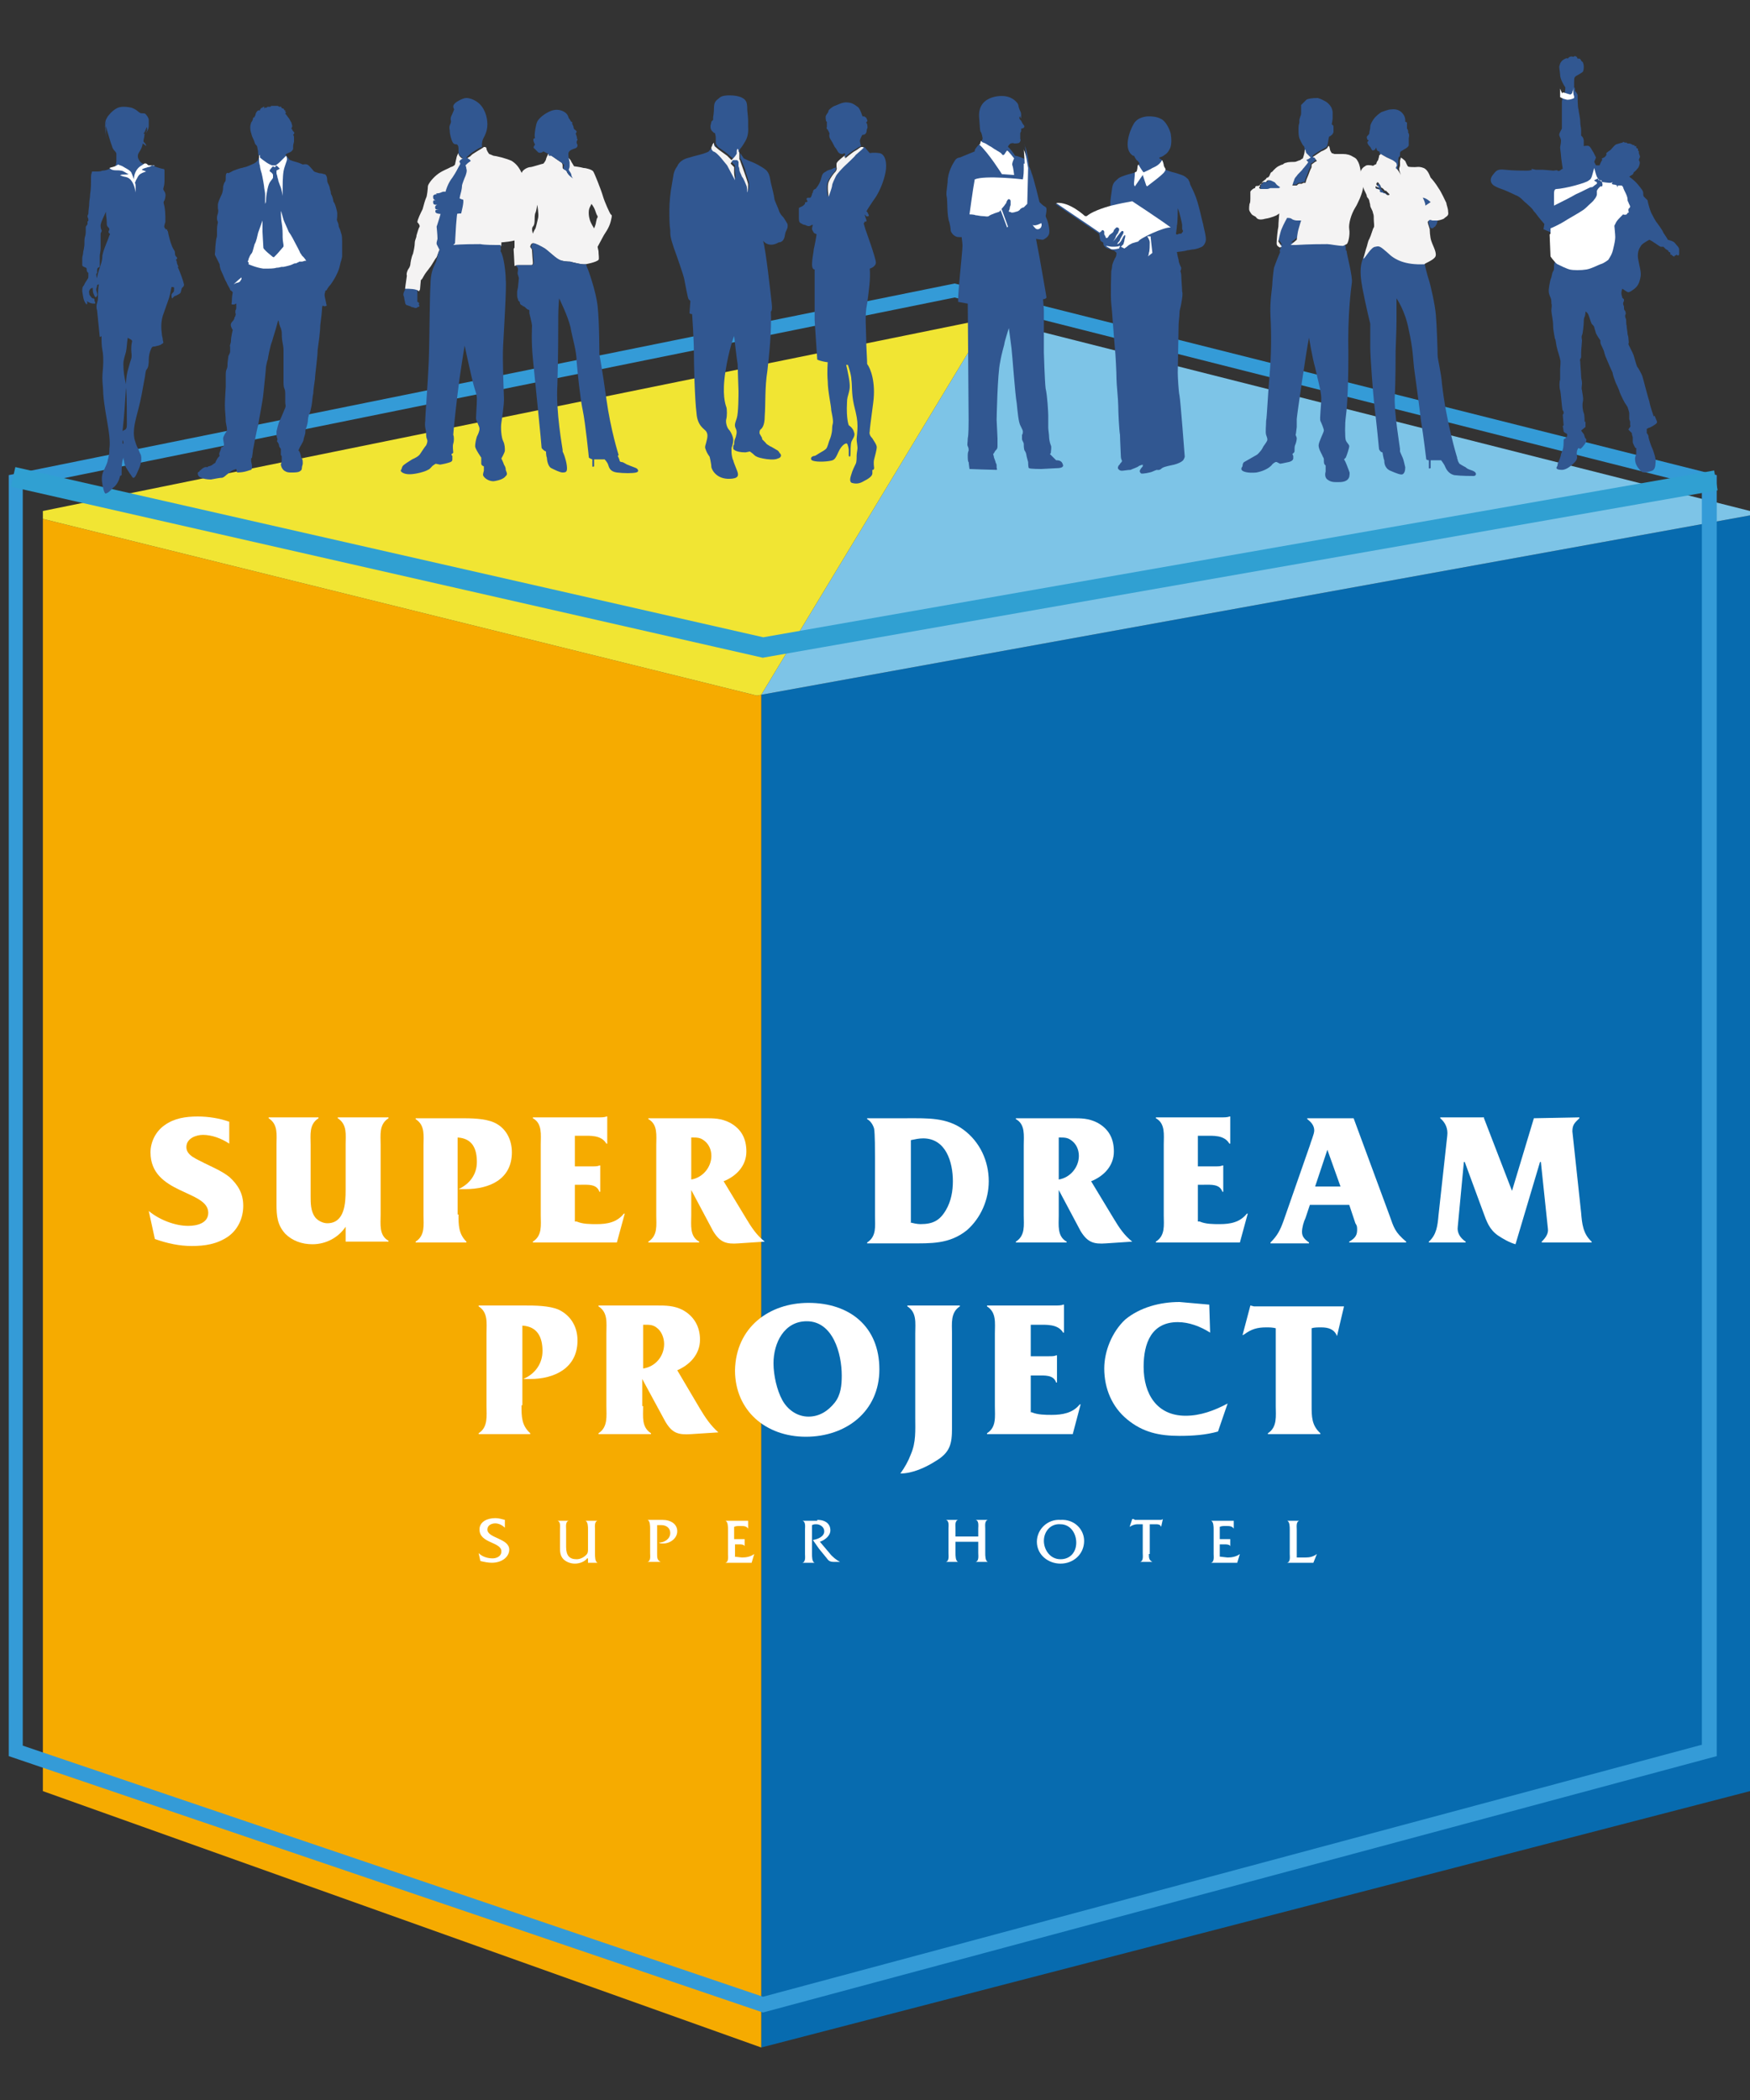 <?xml version="1.0" encoding="utf-8"?>
<!-- Generator: Adobe Illustrator 24.3.0, SVG Export Plug-In . SVG Version: 6.00 Build 0)  -->
<svg version="1.1" id="レイヤー_1" xmlns="http://www.w3.org/2000/svg" xmlns:xlink="http://www.w3.org/1999/xlink" x="0px"
	 y="0px" viewBox="0 0 200 240" style="enable-background:new 0 0 200 240;" xml:space="preserve">
<rect x="0" y="0" width="200" height="240" fill="#333333" stroke="none"/>
<style type="text/css">
	.st0{fill:#076BAF;}
	.st1{fill:#7DC4E7;}
	.st2{fill:#F6AB00;}
	.st3{fill:#F1E533;}
	.st4{fill:#349BD7;}
	.st5{fill:none;stroke:#30A0D2;stroke-width:2.292;stroke-miterlimit:10;}
	.st6{fill:#FFFFFF;}
	.st7{fill:#F4F3F3;}
	.st8{fill:#315791;}
	.st9{fill-rule:evenodd;clip-rule:evenodd;fill:#315791;}
	.st10{fill:none;}
</style>
<g>
	<polygon class="st0" points="87,79.4 87,234 200,204.7 200,58.9 	"/>
	<polygon class="st1" points="200,58.9 200,58.4 113,36.4 87,79.4 	"/>
	<polygon class="st2" points="86.5,79.5 4.9,59.3 4.9,204.7 87,234 87,79.4 	"/>
	<polygon class="st3" points="87,79.4 113,36.4 4.9,58.4 4.9,59.3 86.5,79.5 	"/>
	<path class="st4" d="M109.1,34l85.4,21.6v143.8L87.2,228.2L2.6,199.5V55.6L109.1,34z M109.1,32.4L1,54.3v146.4l86.2,29.3l109-29.3
		V54.3L109.1,32.4z"/>
	<polyline class="st5" points="1.5,54.5 87.2,74 196.1,54.9 	"/>
	<path class="st6" d="M57.7,174.6c-0.3-0.3-0.7-0.5-1.1-0.5c-0.4,0-0.9,0.2-0.9,0.7c0,1,2.5,1,2.5,2.3c0,0.8-0.8,1.5-2,1.5
		c-0.4,0-0.9-0.1-1.3-0.2l-0.2-0.9c0.4,0.4,1,0.6,1.6,0.6c0.4,0,1-0.2,1-0.8c0-1.1-2.5-0.9-2.5-2.5c0-0.9,0.9-1.3,1.8-1.3
		c0.4,0,0.7,0.1,1.1,0.2V174.6z"/>
	<path class="st6" d="M67.1,178.1c-0.3,0.4-0.9,0.6-1.4,0.6c-0.5,0-1-0.2-1.3-0.5c-0.4-0.4-0.4-0.9-0.4-1.4v-2c0-0.3,0.1-0.9-0.3-1
		v0H65v0c-0.4,0.1-0.3,0.7-0.3,1v2c0,1,0.4,1.4,1.2,1.4c0.4,0,0.8-0.2,1.1-0.5c0.2-0.2,0.2-0.4,0.2-0.7v-2.2c0-0.3,0-0.9-0.3-1v0
		h1.4l0,0c-0.4,0.1-0.3,0.7-0.3,1v2.8c0,0.3,0,0.9,0.3,1v0h-1.1V178.1z"/>
	<path class="st6" d="M75.7,173.7c1,0,1.7,0.5,1.7,1.3c0,0.8-0.8,1.4-1.6,1.4c-0.2,0-0.4,0-0.5-0.1c0.6,0,1.3-0.4,1.3-1.1
		c0-0.6-0.5-0.9-1-0.9c-0.2,0-0.3,0-0.5,0v3.3c0,0.4,0,0.7,0.4,0.9v0h-1.5v0c0.4-0.1,0.3-0.7,0.3-1v-2.8c0-0.3,0-0.9-0.3-1v0H75.7z"
		/>
	<path class="st6" d="M83.9,177.9l0.9,0.1c0.5,0,1-0.1,1.4-0.4h0l-0.3,1h-3v0c0.4-0.1,0.3-0.7,0.3-1v-2.8c0-0.3,0-0.9-0.3-1v0h2.3
		c0.1,0,0.2,0,0.3,0h0v0.9h0c-0.2-0.3-0.5-0.3-0.9-0.3c-0.3,0-0.5,0-0.7,0.1v1.4h0.9c0.1,0,0.2,0,0.3,0h0v0.8h0
		c-0.1-0.2-0.4-0.2-0.6-0.2h-0.5V177.9z"/>
	<path class="st6" d="M93.4,173.7c1,0,1.5,0.5,1.5,1.2c0,0.6-0.6,1.1-1.2,1.3l1.1,1.3c0.3,0.4,0.8,0.8,1.2,1h-0.7
		c-0.4,0-0.6-0.1-0.8-0.4l-0.9-1.1l-0.7-1c0.6-0.1,1.3-0.4,1.3-1c0-0.5-0.5-0.8-0.9-0.8c-0.2,0-0.3,0-0.5,0.1v3.3c0,0.3,0,0.9,0.3,1
		v0h-1.4v0c0.4-0.1,0.3-0.7,0.3-1v-2.8c0-0.3,0.1-0.9-0.3-1v0H93.4z"/>
	<path class="st6" d="M109.2,176.2v1.3c0,0.3,0,0.9,0.3,1v0h-1.4v0c0.4-0.1,0.3-0.7,0.3-1v-2.8c0-0.3,0.1-0.9-0.3-1v0h1.4v0
		c-0.4,0.1-0.3,0.7-0.3,1v0.9h2.6v-0.9c0-0.3,0.1-0.9-0.3-1v0h1.4v0c-0.4,0.1-0.3,0.7-0.3,1v2.8c0,0.3,0,0.9,0.3,1v0h-1.4v0
		c0.4-0.1,0.3-0.7,0.3-1v-1.3H109.2z"/>
	<path class="st6" d="M123.9,176.1c0,1.5-1.2,2.6-2.7,2.6c-1.4,0-2.7-1-2.7-2.5c0-1.4,1.2-2.6,2.7-2.5
		C122.8,173.6,123.9,174.8,123.9,176.1 M119.3,176.1c0,1,0.7,2.1,1.9,2.1c1.1,0,1.8-0.8,1.8-1.9c0-1.1-0.7-2.1-1.8-2.1
		C120.1,174.1,119.3,175,119.3,176.1"/>
	<path class="st6" d="M131.3,177.6c0,0.4,0,0.7,0.4,0.9v0h-1.4v0c0.4-0.1,0.3-0.7,0.3-1v-3.3h-0.6c-0.3,0-0.6,0.1-0.9,0.3h0l0.3-0.9
		h0c0.1,0,0.2,0,0.3,0.1h2.9c0.1,0,0.2,0,0.3-0.1h0l-0.2,0.9h0c-0.1-0.3-0.4-0.3-0.6-0.3h-0.7V177.6z"/>
	<path class="st6" d="M139.4,177.9l0.9,0.1c0.5,0,1-0.1,1.4-0.4h0l-0.3,1h-3v0c0.4-0.1,0.3-0.7,0.3-1v-2.8c0-0.3,0-0.9-0.3-1v0h2.3
		c0.1,0,0.2,0,0.3,0h0v0.9h0c-0.2-0.3-0.5-0.3-0.9-0.3c-0.3,0-0.5,0-0.7,0.1v1.4h0.9c0.1,0,0.2,0,0.3,0h0v0.8h0
		c-0.1-0.2-0.4-0.2-0.7-0.2h-0.5V177.9z"/>
	<path class="st6" d="M149.2,178c0.5,0,0.9-0.1,1.3-0.4h0l-0.4,1h-3v0c0.4-0.1,0.3-0.7,0.3-1v-2.8c0-0.3,0-0.9-0.3-1v0h1.4v0
		c-0.4,0.1-0.3,0.7-0.3,1v3.2L149.2,178z"/>
	<path class="st6" d="M17,138.4c1.2,1,3,1.7,4.5,1.7c1,0,2.3-0.3,2.3-1.5c0-2.6-6.6-2.1-6.6-6.9c0-1.2,0.6-2.4,1.6-3.1
		c1.1-0.8,2.4-1,3.8-1c1.2,0,2.5,0.2,3.6,0.6v2.5c-0.9-0.6-2-1-3-1c-0.8,0-1.9,0.4-1.9,1.4c0,1,1.3,1.4,2,1.8c1,0.5,2,0.9,2.9,1.6
		c1,0.9,1.6,1.9,1.6,3.3c0,1.4-0.6,2.7-1.7,3.5c-1.3,0.9-2.7,1.1-4.2,1.1c-1.4,0-2.8-0.3-4.2-0.8L17,138.4z"/>
	<path class="st6" d="M39.5,140.2c-0.8,1.2-2.2,2-3.8,2c-1.2,0-2.3-0.4-3.1-1.2c-0.9-1-1-2-1-3.4v-6.8c0-1.1,0.2-2.3-0.9-3v-0.1h5.7
		v0.1c-1.1,0.7-0.9,1.9-0.9,3v5.9c0,0.8,0,1.7,0.5,2.4c0.3,0.4,0.9,0.7,1.4,0.7c2,0,2.1-2.3,2.1-3.8v-5.2c0-1.1,0.2-2.3-0.9-3v-0.1
		h5.8v0.1c-1.1,0.7-0.9,1.9-0.9,3v8c0,1.1-0.2,2.4,0.9,3v0.1h-4.9V140.2z"/>
	<path class="st6" d="M52.4,138.8c0,1.2,0,2.2,0.9,3.1v0.1h-5.8v-0.1c1.1-0.7,0.9-1.9,0.9-3v-8c0-1.1,0.2-2.3-0.9-3v-0.1h5.1
		c1.2,0,2.8,0,3.9,0.5c1.3,0.6,2,1.9,2,3.4c0,3.1-2.6,4.2-5.3,4.2c-0.3,0-0.5,0-0.8,0c1.3-0.6,2.1-1.7,2.1-3.1
		c0-1.5-0.5-2.7-2.2-2.8V138.8z"/>
	<path class="st6" d="M65.9,139.6c0.7,0.3,1.5,0.3,2.3,0.3c1.2,0,2.3-0.2,3.1-1.2h0.1l-0.9,3.3h-9.6v-0.1c1.1-0.7,0.9-1.9,0.9-3
		v-8.1c0-1.1,0.2-2.4-0.9-3v-0.1h7.5c0.3,0,0.7,0,0.9-0.1h0.1v3.1h-0.1c-0.6-1-1.8-0.9-2.9-0.9h-0.7v3.5h2c0.3,0,0.6,0,0.8-0.1h0.1
		v3h-0.1c-0.3-0.9-1.3-0.8-2.1-0.8h-0.7V139.6z"/>
	<path class="st6" d="M79,138.9c0,1.1-0.2,2.4,0.9,3v0.1h-5.8v-0.1c1.1-0.7,0.9-1.9,0.9-3v-8c0-1.1,0.2-2.4-0.9-3v-0.1h6.4
		c1.1,0,1.9,0,2.9,0.5c1.3,0.7,1.9,1.8,1.9,3.3c0,1.6-1.1,2.8-2.6,3.4l2.6,4.3c0.6,1,1.2,1.9,2.1,2.6l-3,0.2
		c-1.4,0.1-2.1-0.1-2.9-1.4l-2.5-4.7V138.9z M79,129.9v4.9c1.3-0.2,2.3-1.4,2.3-2.7c0-0.7-0.3-1.4-0.9-1.8c-0.4-0.3-0.8-0.3-1.3-0.3
		H79z"/>
	<path class="st6" d="M100,132.3c0-0.7,0-2.7-0.1-3.3c-0.1-0.4-0.4-0.9-0.8-1.1v-0.1h4.6c2.3,0,4.5-0.1,6.4,1.3
		c1.9,1.4,2.9,3.6,2.9,5.9c0,2.1-0.9,4.2-2.5,5.6c-2,1.6-4.1,1.5-6.5,1.5h-4.9v-0.1c1.1-0.7,0.9-1.9,0.9-3V132.3z M104,139.7
		c0.4,0.1,0.8,0.2,1.2,0.2c1.4,0,2.2-0.4,2.9-1.6c0.6-1,0.8-2.2,0.8-3.3c0-2.2-0.8-4.9-3.4-4.9c-0.5,0-0.9,0.1-1.4,0.2V139.7z"/>
	<path class="st6" d="M121,138.9c0,1.1-0.2,2.4,0.9,3v0.1h-5.8v-0.1c1.1-0.7,0.9-1.9,0.9-3v-8c0-1.1,0.2-2.4-0.9-3v-0.1h6.4
		c1.1,0,1.9,0,2.9,0.5c1.3,0.7,1.9,1.8,1.9,3.3c0,1.6-1.1,2.8-2.6,3.4l2.6,4.3c0.6,1,1.2,1.9,2.1,2.6l-3,0.2
		c-1.4,0.1-2.1-0.1-2.9-1.4l-2.5-4.7V138.9z M121,129.9v4.9c1.3-0.2,2.3-1.4,2.3-2.7c0-0.7-0.3-1.4-0.9-1.8
		c-0.4-0.3-0.8-0.3-1.3-0.3H121z"/>
	<path class="st6" d="M137.1,139.6c0.7,0.3,1.5,0.3,2.3,0.3c1.2,0,2.3-0.2,3.1-1.2h0.1l-0.9,3.3h-9.6v-0.1c1.1-0.7,0.9-1.9,0.9-3
		v-8.1c0-1.1,0.2-2.4-0.9-3v-0.1h7.5c0.3,0,0.7,0,0.9-0.1h0.1v3.1h-0.1c-0.6-1-1.8-0.9-2.9-0.9h-0.7v3.5h2c0.3,0,0.6,0,0.8-0.1h0.1
		v3h-0.1c-0.3-0.9-1.3-0.8-2.1-0.8h-0.7V139.6z"/>
	<path class="st6" d="M149.7,137.7l-0.5,1.5c-0.2,0.4-0.4,1.1-0.4,1.6c0,0.6,0.4,0.9,0.8,1.2v0.1h-4.4v-0.1c0.8-0.8,1.1-1.4,1.5-2.5
		l3-8.6c0.1-0.4,0.5-1.3,0.5-1.7c0-0.6-0.4-1-0.8-1.3v-0.1h5.3l4.1,11.1c0.5,1.4,0.6,1.9,1.9,3v0.1h-6.5v-0.1
		c0.5-0.3,0.9-0.6,0.9-1.3c0-0.4,0-0.5-0.2-0.8l-0.7-2.1H149.7z M151.7,131.4L151.7,131.4l-1.4,4.2h2.9L151.7,131.4z"/>
	<path class="st6" d="M175.3,127.8L175.3,127.8l5.2-0.1v0.1c-0.5,0.5-0.8,0.7-0.8,1.5l1,9.3c0.1,1.2,0.2,2.4,1.2,3.3v0.1h-5.7v-0.1
		c0.4-0.4,0.8-0.9,0.7-1.5l-0.8-7.6h-0.1l-2.8,9.4c-0.7-0.2-1.4-0.6-2-1c-1-0.7-1.3-1.6-1.7-2.7l-2.1-5.7h-0.1l-0.7,7.4
		c-0.1,0.7,0.3,1.3,0.9,1.7v0.1h-4.2v-0.1c0.9-0.8,1-1.9,1.1-3l1-9.1c0.1-0.8-0.2-1.5-0.8-2v-0.1h5v0.1l3.2,8.3L175.3,127.8z"/>
	<path class="st6" d="M59.6,160.6c0,1.3,0,2.3,1,3.2v0.1h-5.9v-0.1c1.1-0.7,0.9-2,0.9-3.1v-8.3c0-1.2,0.2-2.4-0.9-3.1v-0.1h5.2
		c1.2,0,2.9,0,4,0.5c1.4,0.7,2.1,2,2.1,3.5c0,3.2-2.7,4.4-5.4,4.4c-0.3,0-0.5,0-0.8,0c1.4-0.6,2.2-1.8,2.2-3.2
		c0-1.6-0.6-2.8-2.3-2.9V160.6z"/>
	<path class="st6" d="M73.5,160.7c0,1.2-0.2,2.4,0.9,3.1v0.1h-6v-0.1c1.1-0.7,0.9-2,0.9-3.1v-8.3c0-1.2,0.2-2.4-0.9-3.1v-0.1H75
		c1.1,0,2,0,3,0.5c1.3,0.7,2,1.9,2,3.4c0,1.7-1.2,2.9-2.6,3.5L80,161c0.6,1,1.2,1.9,2.1,2.7l-3.1,0.2c-1.5,0.1-2.2-0.1-3-1.5
		l-2.6-4.8V160.7z M73.5,151.4v5c1.4-0.2,2.4-1.4,2.4-2.8c0-0.7-0.3-1.5-0.9-1.9c-0.4-0.3-0.8-0.3-1.3-0.3H73.5z"/>
	<path class="st6" d="M92.4,148.9c4.7,0,8.1,2.7,8.1,7.6c0,4.8-3.8,7.7-8.4,7.7c-4.6,0-8.1-3-8.1-7.6
		C84.1,151.7,87.9,148.9,92.4,148.9 M89.4,160c0.6,1.1,1.7,1.9,3,1.9c1.2,0,2.2-0.6,3-1.6c0.7-0.9,0.8-2,0.8-3.1c0-2.5-1-6.2-4-6.2
		c-2.6,0-3.8,2.5-3.8,4.8C88.4,157.2,88.8,158.9,89.4,160"/>
	<path class="st6" d="M104.6,152.4c0-1.2,0.2-2.4-0.9-3.1v-0.1h6v0.1c-1.1,0.7-0.9,2-0.9,3.1v10.8c0,1.8-0.2,2.8-1.9,3.8
		c-1.1,0.7-2.6,1.4-4,1.4c0.5-0.7,0.9-1.4,1.2-2.2c0.6-1.4,0.5-2.7,0.5-4.2V152.4z"/>
	<path class="st6" d="M117.9,161.4c0.7,0.3,1.6,0.3,2.3,0.3c1.2,0,2.4-0.2,3.2-1.2h0.1l-0.9,3.4h-9.8v-0.1c1.1-0.7,0.9-1.9,0.9-3.1
		v-8.3c0-1.2,0.2-2.4-0.9-3.1v-0.1h7.8c0.3,0,0.7,0,0.9-0.1h0.1v3.2h-0.1c-0.6-1-1.9-0.9-3-0.9h-0.7v3.6h2.1c0.3,0,0.6,0,0.8-0.1
		h0.1v3.1h-0.1c-0.3-0.9-1.3-0.8-2.2-0.8h-0.7V161.4z"/>
	<path class="st6" d="M138.3,152.3c-1.1-0.7-2.4-1.2-3.7-1.2c-3,0-3.9,2.4-3.9,5.1c0,3.1,1.5,5.6,4.8,5.6c1.7,0,3.3-0.6,4.8-1.4
		l-1.1,3.2c-1.4,0.4-2.9,0.5-4.4,0.5c-2.3,0-4.2-0.4-6-1.9c-1.7-1.4-2.6-3.5-2.6-5.8c0-2,0.9-4.2,2.4-5.6c1.7-1.4,4-2,6.2-2l3.4,0.3
		L138.3,152.3z"/>
	<path class="st6" d="M149.9,160.6c0,1.3,0,2.3,1,3.2v0.1h-6v-0.1c1.1-0.7,0.9-2,0.9-3.1v-8.9c-0.4-0.1-0.7-0.1-1.1-0.1
		c-1,0-1.7,0.2-2.5,0.8l-0.2,0.1l0.9-3.4l0.4,0.1h10.3l-0.8,3.4c-0.3-0.8-1-1-1.8-1c-0.4,0-0.8,0-1.1,0.1V160.6z"/>
	<path class="st7" d="M59.3,30.3c0.2,0,1.2,0,1.4,0c0.2,0,0.2-0.2,0.2-0.3c0-0.1-0.1-1.2-0.1-1.4c0-0.2-0.2-0.3-0.2-0.4
		c0-0.1,0.1-0.4,0.3-0.4c0.2,0,0.8,0.3,1.3,0.6c0.5,0.3,1.1,0.9,1.5,1.2c0.5,0.3,1.3,0.3,1.4,0.3c0.1,0,1.2,0.3,1.5,0.3
		c0.1,0,0.2,0,0.3,0c0,0,0,0,0,0c0,0,1.2-0.2,1.5-0.5c0.1-0.1,0-0.6,0-1c-0.1-0.4-0.1-0.5-0.1-0.5s0.6-1.1,0.7-1.3
		c0.1-0.2,0.6-0.8,0.8-1.6c0.2-0.8,0.1-0.7,0-0.8c-0.1-0.1-0.7-1.4-0.9-2.1c-0.2-0.7-1-2.7-1.1-2.8c-0.1-0.2-0.8-0.4-1.1-0.4
		c-0.3-0.1-1.1-0.2-1.1-0.2s-0.1-0.2-0.3-0.5c-0.1-0.3-0.4-0.5-0.4-0.5l0,0c0,0,0,0.4,0.1,0.5c0,0.1,0.1,0.3,0,0.4
		c0,0.1-0.2,0.3-0.1,0.4c0,0.1,0.3,0.4,0.3,0.6c0,0.2,0.2,0.4,0.2,0.4s-0.5-0.4-0.6-0.6c0-0.2-0.3-0.4-0.4-0.4
		c-0.1,0-0.1-0.1-0.1-0.3c0-0.2,0-0.2-0.1-0.4c-0.2-0.1-1.3-0.9-1.3-0.9l-0.2-0.1l0,0c0,0-0.1,0-0.1,0.1c0,0-0.2,0.4-0.2,0.5
		c0,0.1-0.2,0.4-0.3,0.5c-0.1,0-1.3,0.4-1.5,0.4c-0.2,0-0.7,0.2-0.9,0.5c-0.2,0.3-0.3,0.7-0.4,1.1c-0.1,0.4-0.1,1.5-0.1,1.9
		c0,0.4,0.1,1.2,0,1.7c-0.1,0.4-0.3,1.3-0.3,1.7c-0.1,0.4-0.1,1.4-0.1,1.6c0,0.2,0,0.7,0,0.7s-0.1,0.1-0.1,0.2
		c0,0.1,0.1,1.6,0.1,1.9C59,30.3,59.2,30.3,59.3,30.3 M67.4,23.7c0.2-0.4,0.2-0.4,0.2-0.4s0.3,0.4,0.4,0.7c0.1,0.3,0.2,0.6,0.3,0.7
		c0,0.1,0,0.2-0.1,0.3c0,0.1-0.1,0.4-0.1,0.5c0,0.1-0.2,0.6-0.2,0.6s-0.4-0.6-0.5-1C67.3,24.8,67.2,24.1,67.4,23.7 M60.9,25.9
		c0.2-0.2,0.2-0.6,0.2-0.8c0-0.2,0-0.6,0.1-0.8c0.1-0.2,0.2-0.9,0.2-0.9s0.2,1.1,0.1,1.5c-0.1,0.4-0.2,0.9-0.3,1.2
		c-0.2,0.3-0.3,0.6-0.3,0.6S60.7,26.1,60.9,25.9"/>
	<path class="st8" d="M63,17.8c0,0,1.1,0.7,1.3,0.9c0.2,0.1,0.2,0.2,0.1,0.4c0,0.2,0,0.3,0.1,0.3c0.1,0,0.3,0.2,0.4,0.4
		c0,0.2,0.6,0.6,0.6,0.6s-0.2-0.2-0.2-0.4c0-0.2-0.3-0.5-0.3-0.6c0-0.1,0.1-0.2,0.1-0.4c0-0.1,0-0.3,0-0.4c0-0.1-0.1-0.5-0.1-0.5
		l0,0l0,0c0,0-0.1-0.6,0-0.7c0.1-0.2,0.3-0.3,0.6-0.4c0.4-0.1,0.4-0.3,0.4-0.4c0-0.1-0.1-0.2-0.1-0.3c0-0.1,0-0.2,0.1-0.3
		c0,0,0-0.2-0.1-0.2c0,0,0.1-0.1,0-0.2c0-0.1-0.1-0.3-0.1-0.3c0-0.1,0.1-0.2,0.1-0.2c0-0.1,0-0.1-0.1-0.2c-0.1-0.1-0.2-0.1-0.2-0.2
		c-0.1-0.1,0-0.2-0.1-0.3c0-0.1-0.1-0.2-0.1-0.2s0-0.2,0-0.2c0-0.1-0.1,0-0.2-0.2c-0.1-0.2-0.2-0.3-0.2-0.3s-0.1-0.5-0.5-0.7
		c-0.3-0.2-0.9-0.4-1.6-0.1c-0.7,0.3-1.3,0.8-1.5,1.2c-0.2,0.4-0.3,1.4-0.3,1.6c0,0.2,0.1,0.3,0,0.3c-0.1,0-0.2,0.1-0.1,0.4
		c0.1,0.3,0.2,0.3,0.1,0.4c-0.1,0.1-0.2,0.3,0,0.4c0.1,0.1,0.3,0.3,0.4,0.4c0.1,0.1,0.4,0.1,0.6-0.1c0,0,0,0,0.2,0.1
		c0.2,0.1,0.4,0.2,0.4,0.2s0,0.2,0,0.2c0,0,0,0,0,0l0,0L63,17.8z"/>
	<path class="st8" d="M57.3,28.1l0.3-0.1C57.5,28,57.4,28,57.3,28.1C57.2,28,57.2,28.1,57.3,28.1"/>
	<path class="st8" d="M51.6,28.2c-0.1,0-0.1,0-0.2,0c-0.2,0.1-0.4,0.1-0.6,0.2c0.1,0,0.2,0,0.3,0C51.3,28.3,51.4,28.2,51.6,28.2"/>
	<path class="st8" d="M46.3,32.9C46.3,32.9,46.3,32.9,46.3,32.9c0,0,0,0.1,0,0.2c0,0,0,0-0.1,0.2c-0.1,0.2-0.1,0.3-0.1,0.4
		c0,0.1,0.1,0.2,0.1,0.4c0,0.1,0.1,0.4,0.1,0.5c0,0.1,0.1,0.3,0.3,0.3c0.2,0.1,0.3,0.1,0.3,0.1s0.1,0.1,0.2,0.1
		c0.1,0,0.3,0.1,0.4,0.1c0,0,0.2,0,0.2-0.1c0,0,0.2,0,0.2-0.1c0.1,0,0-0.2-0.1-0.2c0,0,0.1,0,0.1-0.1c0-0.1-0.1-0.2-0.2-0.2
		c0,0,0-0.2,0-0.4c0-0.2,0-0.2,0-0.4c0-0.1,0-0.4,0-0.5c0,0,0-0.1,0-0.1C47.6,33,46.8,32.9,46.3,32.9"/>
	<path class="st7" d="M59.9,20.5c-0.4-1.2-0.8-1.7-1.4-2.1c-0.6-0.3-1.9-0.6-2.1-0.6c-0.2-0.1-0.5-0.2-0.5-0.2s-0.3-0.4-0.3-0.6
		c0-0.2-0.2-0.2-0.2-0.2c0,0,0,0-0.1,0l0,0c0,0-0.1,0.1-0.8,0.5c-0.1,0.1-0.2,0.1-0.3,0.2c-0.2,0.1-0.3,0.2-0.5,0.4
		c-0.1,0-0.1,0.1-0.2,0.1c0,0,0,0-0.1,0.1l0,0c0,0,0,0,0,0c0,0,0,0,0,0c0,0,0,0-0.1,0c0,0-0.1,0-0.1,0c0,0-0.1,0-0.1,0
		c0,0,0,0-0.1,0c0,0-0.1,0-0.1,0c0,0,0,0-0.1,0c-0.4-0.3-0.4-0.5-0.4-0.6c0,0-0.1,0.1-0.2,0.4c-0.1,0.4-0.2,0.9-0.2,0.9
		s-0.1,0.2-0.5,0.3c-0.3,0.2-1,0.4-1.6,0.9c-0.6,0.5-1,1.1-1,1.3c0,0.2-0.1,1.2-0.2,1.3c-0.1,0.2-0.3,0.9-0.4,1.3
		c-0.2,0.4-0.6,1.2-0.6,1.5C48,25.7,48,25.9,47.9,26c-0.1,0.2-0.2,0.6-0.3,0.9c0,0.3-0.2,0.5-0.2,0.9c0,0.3-0.1,0.8-0.2,1.2
		c-0.2,0.4-0.3,1.1-0.3,1.2c0,0.1-0.1,0.4-0.2,0.5c-0.1,0.1-0.3,0.6-0.2,0.8c0,0.1-0.2,1.3-0.2,1.5c0.5,0,1.3,0,1.6,0.3
		c0-0.1,0.1-0.2,0.1-0.2c0-0.1,0.1-1.1,0.1-1.1s0.1,0,0.3-0.4c0.2-0.4,0.5-0.7,0.7-1c0.2-0.2,0.6-1,0.8-1.2l0.3-0.8c0,0,0,0,0.1,0
		l-0.1-0.1c0,0,0.3,0,0.6-0.1c0.2-0.1,0.4-0.1,0.6-0.2c0.1,0,0.1,0,0.2,0c0.1,0,0.1-0.1,0.2-0.1c0.1-0.1,0.2-0.1,0.2-0.1l-0.2,0.2
		c0.9-0.1,2.6-0.2,3.1-0.1c0.5,0,1.5,0,2.3,0.1c0,0,0,0,0,0s0.1-0.2,0.1-0.3c0-0.1,0-0.2,0-0.2s1.6-0.1,1.9-0.4
		c0.3-0.3,0.5-1.2,0.7-2.1C60.2,24.1,60.3,21.7,59.9,20.5"/>
	<path class="st9" d="M52.9,22.8c-0.2,0-0.5-0.2-0.8-0.4c-0.3-0.2-0.5-0.4-0.7-0.4c-0.2,0-0.5-0.1-0.6-0.1c-0.1,0-0.2,0-0.4,0.1
		c-0.2,0.1-0.5,0.1-0.5,0.1s-0.1,0,0,0.1c0,0-0.3,0-0.3,0.1c-0.1,0-0.1,0.1-0.1,0.2c0,0.1,0,0.2,0.1,0.3c0.1,0.1,0.2,0.1,0.2,0.1
		s-0.2,0-0.2,0c-0.1,0-0.1,0.1-0.1,0.2c0,0.1,0,0.3,0.3,0.3c0.3,0,0.2,0,0.2,0s-0.1,0-0.2,0.1c-0.1,0.1-0.1,0.3,0,0.4
		c0.1,0.1,0.4,0.1,0.4,0.1S49.9,24,49.8,24c0,0-0.2,0.3,0.2,0.4c0.4,0.1,0.3,0,0.6,0.1c0.3,0.1,0.8,0.2,1.1,0.1
		c0.3-0.1,0.6-0.2,0.8-0.2c0.2,0,0.2,0,0.2,0S53.1,22.9,52.9,22.8"/>
	<path class="st8" d="M89.4,24.7c0,0-0.3-0.3-0.4-0.7c-0.1-0.3-0.5-1.1-0.5-1.3c0-0.2-0.3-1.4-0.4-1.8c-0.1-0.4-0.1-1.1-0.6-1.5
		c-0.5-0.4-1.3-0.8-1.6-0.9c-0.3-0.1-0.9-0.4-0.9-0.4s-0.4-0.6-0.4-0.6c0,0,0,0,0-0.1c0,0.1,0,0.5,0,0.6c0,0.1,0,0.2,0.1,0.2
		c0,0.1,0.5,1.1,0.5,1.4c0.1,0.3,0.4,1.2,0.4,1.3c0,0.2,0,0.8-0.1,0.9c0,0,0-0.6-0.1-0.8c-0.1-0.2-0.3-0.7-0.5-1
		c-0.2-0.3-0.3-0.6-0.3-0.8c0-0.2-0.1-0.4-0.1-0.4s0-0.4,0-0.5c0,0-0.1-0.2-0.2-0.2c-0.1,0-0.3,0-0.4,0c-0.1,0-0.3,0.4-0.3,0.4
		l0.4,0.4c0,0,0,0.4,0,0.6c0,0.2,0.1,0.9,0.1,0.9s-0.8-1.4-0.9-1.7c-0.1-0.2-1.1-1.5-1.3-1.8c-0.2-0.2-0.2-0.3-0.2-0.4
		c0,0-0.1,0-0.2,0.2c-0.1,0.1-0.4,0.5-0.5,0.6c-0.1,0.1-0.7,0.3-1.1,0.4c-0.4,0.1-0.8,0.2-1.1,0.3c-0.4,0.1-1.1,0.3-1.4,1
		C76.9,19.7,77,20,76.8,21c-0.2,1-0.3,2.2-0.3,3c0,0.8,0,1.7,0.1,2.3c0,0.6,0,0.8,0.4,2c0.4,1.1,1.1,3.1,1.2,3.6
		c0.1,0.5,0.4,2.2,0.5,2.3c0.1,0.1,0.2,0.2,0.2,0.2s-0.1,1.3-0.1,1.4c0.1,0.1,0.3,0.1,0.3,0.1s0.2,2.9,0.2,4.3c0,1.4,0.1,5.5,0.3,7
		c0.1,1.5,0.9,1.8,1.1,2.1c0.2,0.3,0.2,0.6,0,1.3c-0.2,0.6-0.1,0.6,0,0.9c0.1,0.3,0.4,0.7,0.4,0.7s0.2,0.8,0.2,1.2
		c0.1,0.4,0.7,1.5,2.4,1.3c0.8-0.1,0.7-0.5,0.5-1c-0.2-0.5-0.4-1-0.4-1.1c-0.1-0.1-0.2-0.7-0.2-0.9c0-0.1,0-0.5,0-0.5
		s0.2-0.5,0.2-0.9c0-0.4-0.3-1-0.5-1.2c-0.2-0.2-0.4-0.8-0.3-1.2c0.1-0.3,0.1-1.2,0-1.4c-0.1-0.3-0.5-1.4-0.1-4c0.4-2.6,1-4.1,1-4.1
		s0.3,2.7,0.4,3.2c0,0.5,0.1,2.8,0.1,3.1c0,0.4,0,2.5-0.2,3.1c-0.2,0.6-0.3,0.8-0.1,1.2c0.2,0.4,0,0.8,0,0.9c0,0.1-0.2,0.3-0.2,0.9
		c0,0-0.1,0.1-0.1,0.2c0,0.1,0,0.3,0,0.3s0.2,0.4,1.4,0.4l0.5-0.1c0,0,0.3,0.2,0.5,0.4c0.2,0.2,0.5,0.3,1,0.4c0.5,0.1,1.3,0.2,1.7,0
		c0.4-0.1,0.4-0.4,0.3-0.5c0-0.1-0.1-0.1-0.1-0.1s0-0.1-0.2-0.3c-0.2-0.1-0.8-0.5-0.9-0.5c-0.1-0.1-0.4-0.2-0.5-0.4
		c-0.2-0.2-0.4-0.4-0.4-0.4s0-0.1,0-0.1c0-0.1-0.3-0.5-0.3-0.6c0-0.1,0-0.3,0.1-0.4c0.1-0.1,0.5-0.3,0.5-1.6c0.1-1.2,0-3.3,0.3-5.1
		c0.2-1.8,0.5-4.6,0.4-6.8c0,0,0.2,0,0.1-0.9c-0.1-0.9-0.7-6.4-1-7.2c0,0,0.6,0.9,1.8,0.2c0.2,0,0.6-0.1,0.7-0.8
		c0.1-0.7,0.4-0.7,0.3-1.3C89.6,24.9,89.5,24.8,89.4,24.7"/>
	<path class="st8" d="M82.2,16.9c0.3,0.2,0.9,0.6,1.2,0.9c0.4,0.3,0.5,0.5,0.5,0.5s0.5-0.5,0.5-0.6c0-0.1,0.1-0.1,0.1-0.3
		c0-0.2,0-0.3,0.1-0.4c0,0,0,0,0,0l0,0c0,0,0.2-0.2,0.6-0.9c0.4-0.7,0.3-1.5,0.3-1.6c0-0.2,0-0.3,0-0.7c0-0.4-0.1-1.1-0.1-1.3
		c0-0.2,0-0.8-0.2-1c-0.1-0.2-0.6-0.6-1.8-0.6c-0.3,0-0.9,0-1.2,0.3c-0.4,0.3-0.6,0.5-0.6,1.1c0,0.6-0.1,1.1-0.1,1.1l0,0.3
		c0,0-0.1,0.1-0.2,0.2c0,0.1-0.1,0.4-0.1,0.5c0,0.2,0,0.4,0.2,0.6c0.2,0.2,0.2,0.2,0.3,0.2c0,0,0.1,0.3,0.1,0.5c0,0.2,0,0.6,0,0.6
		s0,0,0,0c0,0,0,0.1,0,0.1C81.9,16.5,81.9,16.7,82.2,16.9"/>
	<path class="st8" d="M101.2,19.7c0.2-1,0-2.1-0.7-2.2c-0.7-0.1-1.1,0-1.1,0s-0.6-0.7-0.6-0.7c-0.1,0-0.2,0.1-0.2,0.1s0,0,0,0
		c-0.4,0.3-0.8,0.7-0.9,0.8c-0.1,0.1-1.1,1-1.3,1.3c-0.2,0.2-0.9,1-1,1.2c-0.1,0.3-0.4,0.8-0.4,1c0,0.2-0.4,1.3-0.4,1.3
		s-0.2-1.2,0-1.7c0.2-0.5,0.6-1,0.8-1.2c0.2-0.2,0.1-0.4,0.1-0.6c0,0,0-0.1,0-0.1c0,0.1,0,0.2,0,0.2s0,0.1-0.2,0.1
		c-0.2,0.1-0.3,0.2-0.5,0.2c-0.2,0.1-0.3,0.1-0.4,0.2c-0.2,0.1-0.4,0.2-0.5,0.6c-0.1,0.4-0.2,0.8-0.7,1.4c0,0-0.1,0-0.2,0.1
		c0,0-0.1,0.1-0.1,0.3c0,0-0.1,0.1-0.1,0.2c0,0.1-0.1,0.2-0.1,0.3c0,0-0.1,0.1-0.1,0.1s-0.2,0-0.3,0c0,0-0.2,0.1-0.1,0.2
		c0,0.1,0.1,0.2,0.1,0.2l-0.1,0.1c0,0-0.1,0-0.1,0c-0.1,0-0.1,0.1-0.1,0.1c0,0,0,0.1,0,0.1s-0.1,0.1-0.2,0.2
		c-0.1,0.1-0.5,0.2-0.5,0.3c0,0.1,0,0.4,0,0.5c0,0.1,0,0.4,0,0.6c0,0.2,0,0.5,0.2,0.6c0.2,0.1,0.3,0.2,0.5,0.2
		c0.2,0.1,0.4,0.2,0.6,0.1c0.2-0.1,0.2-0.1,0.2-0.1l0.1,0c0,0-0.1,0.3-0.1,0.5c0.1,0.2,0.2,0.5,0.4,0.5c0.2,0.1,0.1,0.2,0.1,0.2
		c0,0.1-0.2,1.2-0.3,1.6c0,0.4-0.5,2.3,0.1,2.3c0,0,0,4.3,0,5.8c0.1,1.5,0.3,4.5,0.3,4.5s0.4,0.2,1.2,0.3c0,0-0.1,1.1,0,2.2
		c0,1.1,0.4,2.8,0.4,3.3c0.1,0.5,0.2,1,0.2,1.3c0,0.3-0.1,0.3-0.1,0.8c0,0.5-0.2,1.1-0.3,1.3c-0.1,0.2-0.2,0.8-0.4,1
		c-0.1,0.1-0.4,0.3-0.6,0.4c-0.2,0.1-0.6,0.4-0.7,0.4c-0.1,0-0.5,0.1-0.4,0.4c0.1,0.3,1.3,0.3,2,0.2c0.6-0.1,0.7-0.1,1.1-1
		c0.4-0.9,0.9-1.1,1-1c0.1,0.1,0.2,0.6,0.2,0.7c0,0.2,0,0.7,0,0.7l0.1,0.1c0,0,0.1,0,0.1-0.3c0-0.2,0-1.1,0.1-1.4
		c0.1-0.3,0.5-0.7,0.3-1.1c-0.1-0.5-0.6-0.8-0.6-0.8s-0.3-0.7-0.2-2.6c0-0.5,0.1-0.7,0.2-1.1c0.1-0.4,0.2-0.7,0-1.8
		c-0.2-1.1-0.3-1.4-0.3-1.4l0.2,0c0,0,0.4,1.1,0.4,1.7c0.1,0.6,0,1.6,0.3,2.9c0.3,1.2,0.4,1.7,0.4,2.4c0,0.7-0.1,1.3-0.1,1.5
		c0,0.2,0.1,0.8,0.1,1c0,0.2-0.1,0.6-0.1,0.9c0,0.3,0,0.7-0.1,0.9c-0.1,0.2-0.4,0.8-0.5,1.2c-0.1,0.3-0.3,0.9,0.1,1
		c0.4,0.1,0.8,0.1,1.3-0.2c0.6-0.3,1-0.6,1-0.9c0-0.3,0-0.4,0-0.4l0.1,0c0,0,0.1-0.1,0.1-0.2c0-0.1-0.1-0.6,0-1
		c0.1-0.4,0.3-1.1,0.3-1.4c0-0.3-0.4-0.8-0.5-1c-0.2-0.2-0.4-0.5-0.3-0.8c0-0.3,0.1-1,0.4-3.3c0.3-2.3-0.3-3.9-0.7-4.4
		c0,0,0-0.5-0.1-2.3c0-1.9-0.2-3.2,0.1-4.6c0.2-1.5,0.4-2.8,0.3-4c0,0,0,0,0,0c0,0,0.7-0.2,0.7-0.7c0-0.5-1.2-3.8-1.2-3.8l-0.2-0.7
		c0,0,0.1,0,0.1-0.1c0,0,0-0.1,0-0.1s0.1,0.1,0.2,0c0.1-0.1-0.1-0.4-0.1-0.5c0,0-0.1-0.3-0.1-0.3s0.1,0.1,0.2,0.2
		c0.1,0.1,0.2,0,0.2,0s0.1,0,0.1,0c0,0,0-0.2-0.1-0.3c0-0.1-0.2-0.3-0.2-0.3S99.2,24,99.1,24c0,0,0.5-0.8,1-1.5
		C100.6,21.7,101,20.7,101.2,19.7"/>
	<path class="st7" d="M83.1,18.9c0.1,0.2,0.9,1.7,0.9,1.7s-0.1-0.7-0.1-0.9c0-0.2,0-0.6,0-0.6l-0.4-0.4c0,0,0.2-0.4,0.3-0.4
		c0.1,0,0.3,0,0.4,0c0.1,0,0.2,0.2,0.2,0.2c0,0,0,0.5,0,0.5s0.1,0.2,0.1,0.4c0,0.2,0.2,0.5,0.3,0.8c0.2,0.2,0.4,0.8,0.5,1
		c0.1,0.2,0.1,0.8,0.1,0.8c0.1-0.2,0.1-0.8,0.1-0.9c0-0.2-0.3-1-0.4-1.3c-0.1-0.3-0.5-1.4-0.5-1.4c0-0.1-0.1-0.2-0.1-0.2
		c0-0.1,0-0.5,0-0.6c0-0.1,0-0.2-0.1-0.3c0-0.1,0-0.2-0.1-0.3c0,0,0,0,0,0c-0.1,0.1-0.1,0.2-0.1,0.4c0,0.2,0,0.2-0.1,0.3
		c0,0.1-0.5,0.6-0.5,0.6s-0.1-0.1-0.5-0.5c-0.4-0.3-1-0.7-1.2-0.9c-0.3-0.2-0.3-0.3-0.3-0.5c0,0,0-0.1,0-0.1c0,0-0.2,0.2-0.2,0.3
		c0,0.1-0.1,0.2-0.1,0.2s0,0,0,0.1c0,0.1,0,0.2,0.2,0.4C82,17.4,82.9,18.7,83.1,18.9"/>
	<path class="st7" d="M95.5,19.6c-0.2,0.2-0.6,0.7-0.8,1.2c-0.2,0.5,0,1.7,0,1.7s0.4-1.1,0.4-1.3c0-0.2,0.3-0.8,0.4-1
		c0.1-0.3,0.8-1,1-1.2c0.2-0.2,1.2-1.1,1.3-1.3c0.1-0.1,0.6-0.5,0.9-0.8c0,0,0-0.1-0.1-0.1c-0.1,0-0.2,0-0.2,0
		c-0.2,0.1-0.4,0.3-0.6,0.4c-0.4,0.2-1.2,0.9-1.2,0.9s0-0.2,0-0.3c0,0,0,0-0.1,0l0,0c0,0-0.5,0.4-0.7,0.6c-0.2,0.2-0.2,0.3-0.2,0.4
		c0,0,0,0.1,0,0.1c0,0,0,0.1,0,0.1C95.6,19.2,95.7,19.3,95.5,19.6"/>
	<path class="st8" d="M96.5,18c0,0,0.8-0.7,1.2-0.9c0.2-0.1,0.4-0.3,0.7-0.4c0,0,0,0,0,0s-0.2-0.7-0.1-0.7c0-0.1,0.1-0.3,0.2-0.5
		c0.1-0.2,0.2,0,0.4-0.2c0.2-0.2,0.1-0.4,0.2-0.6c0.1-0.1,0-0.4,0-0.5c0-0.1-0.1-0.1-0.1-0.2c0-0.1,0.2-0.1,0.1-0.3
		c-0.1-0.2-0.1-0.3-0.2-0.3c-0.1-0.1-0.1-0.1-0.2-0.1c-0.1,0-0.1,0.1-0.2-0.2c-0.1-0.3-0.3-0.8-0.5-0.9c-0.2-0.1-0.5-0.5-1.3-0.5
		c-0.5,0-1,0.3-1.3,0.4c-0.3,0.1-0.6,0.4-0.7,0.5c0,0.1-0.1,0.3-0.1,0.3s-0.1,0.1-0.2,0.3c-0.1,0.2,0,0.5,0,0.6
		c0,0.1,0.1,0.1,0.1,0.1s0,0.2,0,0.3c0,0.1,0,0.2,0,0.3c0,0.1-0.1,0.1,0,0.2c0,0.1,0.1,0.1,0.1,0.1s0,0.1,0.1,0.2
		c0,0.1,0.1,0.2,0.1,0.2c0,0.1-0.1,0.4,0.1,0.7c0.2,0.3,0.4,0.7,0.5,0.9c0.1,0.1,0.3,0.4,0.4,0.6c0.1,0.1,0.2,0.2,0.5,0.2
		c0.2-0.1,0.2-0.1,0.2-0.1l0.1,0.1C96.5,17.8,96.5,18,96.5,18"/>
	<g>
		<path class="st10" d="M135.2,81.1c0,0.2,0,0.3,0,0.4c0,0.1-0.3,1.5-0.5,1.9c0,0,0-1.7-0.1-2c-0.1-0.3-0.1-0.7-0.1-0.9
			c0-0.1,0.1-0.2,0.2-0.1c0.1,0,0.4,0.1,0.4,0.1s0.1,0.2,0.2,0.3C135.2,80.9,135.1,80.9,135.2,81.1"/>
	</g>
	<path class="st8" d="M178.3,8.6c0-0.3-0.1-0.7-0.1-1c0.1-0.3,0.1-0.4,0.2-0.5c0.1-0.2,0.3-0.3,0.5-0.4c0.2-0.1,0.3,0,0.3,0
		s0-0.1,0.2-0.2c0.2-0.1,0.4,0,0.4,0l0.2-0.1c0,0,0.2,0.1,0.2,0.1c0,0,0.1,0.2,0.1,0.2s0.1,0,0.2,0c0.1,0,0.2,0.2,0.2,0.2
		c0,0.1,0.2,0.2,0.2,0.2c0,0.1,0.1,0.2,0.1,0.5c0,0.2,0,0.4-0.1,0.6c-0.1,0.1-0.6,0.4-0.8,0.5c-0.1,0.1-0.2,0.1-0.2,0.6
		c0,0.5,0,0.7,0,0.7s0.1,0,0.1,0.2c0,0.1,0,0.2,0,0.2s0.3,0.3,0.3,0.5c0,0.2,0,1.4,0.1,1.6c0,0.2,0.2,1,0.2,1.4c0,0.4,0.1,0.7,0.1,1
		c0,0.3,0,0.6,0,0.6s0.3,0.2,0.3,0.6c0,0.4,0,0.6,0,0.6s0.4-0.1,0.6,0c0.2,0.1,0.4,0.6,0.5,0.7c0.1,0.2,0.3,0.6,0.3,0.6l-0.2,0.5
		l0.2,0.4l0.4,0c0,0,0.2-0.5,0.3-0.6l0-0.1c0,0-0.1-0.1,0-0.1c0,0,0.2-0.1,0.2-0.1c0.1,0,0.3-0.3,0.3-0.3s-0.1-0.2,0.1-0.3
		c0.1-0.1,0.3-0.2,0.4-0.3c0.1-0.1,0.4-0.5,0.6-0.6c0.3-0.1,0.7-0.2,0.7-0.2c0.1,0,0.1-0.1,0.1-0.1l0.2,0.1l0.2,0l0.1,0.1l0.2,0
		c0,0,0.1,0,0.3,0.1c0.1,0.1,0.3,0.1,0.3,0.1l0,0.1l0.2,0l0,0.2l0.2,0.1l0,0.2l0.1,0.1c0,0,0,0.2,0,0.2c0,0.1,0.2,0.4,0.1,0.5
		c-0.1,0.2-0.1,0.3-0.1,0.3l0.1,0.2l0,0.2c0,0-0.1,0.5-0.3,0.6c-0.1,0.2-0.4,0.4-0.4,0.4s0,0.2-0.2,0.3c-0.2,0.1-0.3,0.2-0.3,0.2
		s0.6,0.4,1,0.9c0.4,0.5,0.6,0.7,0.6,1c0,0.2,0,0.3,0.1,0.4c0.1,0.1,0.3,0.3,0.4,0.4c0,0.2,0.3,1.2,0.4,1.4c0.1,0.2,0.5,1,0.7,1.2
		c0.2,0.3,0.6,0.8,0.7,1.1c0.2,0.3,0.4,0.6,0.4,0.6l0.1,0.2c0,0,0.4,0.1,0.6,0.2c0.2,0.1,0.3,0.3,0.4,0.4c0.1,0.1,0.3,0.3,0.3,0.5
		c0,0.1,0,0.5,0,0.5s0,0.2-0.1,0.2c-0.1,0-0.2-0.1-0.2-0.1l-0.1,0.1c0,0,0,0,0,0c0,0-0.1,0-0.1,0s0,0.2-0.1,0.1
		c-0.1,0-0.3-0.2-0.3-0.2s-0.1,0-0.1,0c0-0.1,0-0.2,0-0.2l-0.1-0.1c0,0-0.1,0-0.1,0c0-0.1,0-0.1,0-0.1s-0.2-0.2-0.3-0.2
		c-0.1-0.1-0.3-0.3-0.3-0.3s-0.2,0-0.3,0c-0.1,0-0.6-0.4-0.8-0.5c-0.1-0.1-0.5-0.3-0.5-0.3s-0.6,0.3-0.9,0.6
		c-0.2,0.3-0.5,0.7-0.4,1.5c0.1,0.7,0.4,1.6,0.3,2.1c-0.1,0.5-0.2,1-0.7,1.4c-0.4,0.3-0.6,0.4-0.7,0.4c-0.1,0-0.2-0.1-0.4-0.2
		c-0.1-0.1-0.3-0.2-0.3-0.2s-0.1,0.3-0.1,0.5c0,0.2,0.1,0.4,0.1,0.5c0,0.1,0.2,0.1,0.2,0.3c0,0.2-0.1,0.2-0.1,0.4
		c0,0.2,0.1,0.2,0.1,0.4c0,0.2,0,0.3,0.1,0.4c0.1,0.1,0.1,0.3,0.1,0.4c-0.1,0.1-0.1,0.3,0,0.5c0.1,0.2,0,0.5,0.1,0.8
		c0,0.3,0.1,0.7,0.1,0.9c0,0.2,0.1,0.3,0.1,0.5c0,0.2,0.1,0.6,0,0.7c0,0.1,0.5,1,0.6,1.3c0.1,0.3,0.3,1.1,0.4,1.3
		c0.1,0.1,0.5,0.8,0.6,1.1c0.1,0.3,0.6,2.3,0.8,2.9c0.1,0.6,0.5,1.7,0.5,1.7l0.1-0.1c0,0,0.1,0.3,0.2,0.5c0.1,0.2,0.1,0.3,0,0.4
		c-0.1,0.1-0.7,0.5-0.9,0.5c-0.1,0.1-0.2,0.1-0.2,0.1l0,0.5c0,0,0.2,0.2,0.2,0.4c0,0.2,0.3,1.1,0.5,1.5c0.1,0.3,0.4,1.1,0.3,1.5
		c0,0.4-0.1,0.8-0.4,0.9c-0.3,0.1-0.9,0.3-1.2,0.1c-0.2-0.2-0.6-0.6-0.7-1.1c-0.1-0.5,0-0.6,0.1-0.9c0-0.2,0-0.7,0-0.7l0,0l-0.1,0
		c0,0-0.3-0.5-0.3-0.7c0-0.2,0-0.3,0-0.5c0-0.1-0.1-0.3-0.1-0.4l0-0.1l-0.4-0.4c0,0,0.1-0.2,0.2-0.3c0-0.1,0.1-0.1,0-0.2
		c0-0.2,0-0.2,0-0.3l0-0.1c0,0-0.1-0.3-0.1-0.3c0-0.1,0-0.6,0-0.7c0-0.1-0.2-0.7-0.2-0.7c-0.1-0.1-0.1-0.2-0.2-0.3
		c-0.1-0.1-0.6-1.1-0.7-1.4c-0.1-0.4-0.4-0.9-0.5-1.2c-0.1-0.3-0.3-0.8-0.3-1c-0.1-0.2-0.5-1.1-0.7-1.6c-0.2-0.4-0.3-0.9-0.3-0.9
		c-0.3-0.7-0.4-0.8-0.4-1l0-0.2c0,0-0.3-0.4-0.5-0.8c-0.1-0.4-0.2-0.6-0.2-0.7c0-0.1-0.2-0.3-0.3-0.4c-0.1-0.2-0.3-0.9-0.4-1.1
		c-0.1-0.2-0.3-0.3-0.3-0.3s0,0.4-0.1,0.6c-0.1,0.2-0.1,0.4-0.1,0.6c0,0.2-0.1,1.4-0.2,1.5c-0.1,0.2,0,0.5,0,0.6
		c0,0.2-0.1,1.1-0.1,1.4c0,0.2,0,0.3,0,0.5c0,0.2-0.2,0.2-0.1,0.5c0,0.3,0.1,1.4,0.1,1.7c0,0.3,0.1,0.5,0.1,0.8c0,0.3-0.1,0.6,0,0.8
		c0,0.2,0.2,0.9,0.1,1.3c-0.1,0.4,0,1.1,0.1,1.3c0.1,0.2,0.1,1,0.1,1l0.1,0l0,0.6l-0.5,0.4c0,0,0.2,0.3,0.3,0.4
		c0.1,0.2,0.1,0.4,0.2,0.5c0.1,0.1,0.1,0.1,0.1,0.2c0,0.1-0.1,0.4-0.3,0.6c-0.2,0.3-0.4,0.4-0.4,0.4l-0.2-0.1c0,0-0.2,0.2-0.2,0.6
		c0,0.4,0.2,0.6-0.3,1.1c-0.5,0.5-1,0.8-1.4,0.8c-0.4,0-0.7-0.1-0.6-0.3l0.1-0.2c0,0,0-0.2,0.1-0.4c0.1-0.2,0.3-0.7,0.3-0.9
		c0.1-0.2,0.1-0.3,0.2-0.5c0.1-0.3,0.1-0.8,0.1-1c0-0.2,0-0.2,0.2-0.3c0.1-0.1,0.2-0.2,0.2-0.3c0-0.1,0-0.2,0-0.2s-0.4-0.2-0.4-0.3
		c0-0.1-0.1-0.6-0.1-0.6l0.1-0.1l-0.1-1.2c0,0,0.1-0.1,0.1-0.2c0-0.1,0-0.2-0.1-0.3c-0.1-0.1-0.2-2-0.3-2.3c-0.1-0.3-0.1-1,0-1.2
		c0-0.2,0-1,0-1.2c0-0.2,0.1-1,0-1.1c0-0.2-0.3-1-0.4-1.5c-0.1-0.5-0.1-0.8-0.2-0.9c0-0.1-0.2-0.9-0.2-1.5c0-0.6-0.2-1.4-0.2-1.7
		c0-0.3,0.1-0.6,0-0.8c0-0.2,0-0.5-0.1-0.7c-0.1-0.2-0.2-0.5-0.2-0.7l0-0.2c0,0,0.1-1,0.3-1.4c0.1-0.5,0.1-0.5,0.2-0.7
		c0.1-0.1,0.1-0.3,0.1-0.5c0-0.1,0-0.4,0.1-0.5c0-0.1,0-0.3,0-0.3s-0.1-0.5-0.1-0.7c0-0.2,0-1.1,0-1.5v-0.4l-0.5-0.6l-0.7-0.3
		l0.1-0.6c0,0-0.7-0.8-0.9-1.1c-0.2-0.3-0.3-0.3-0.4-0.5c-0.1-0.2-0.6-0.6-0.8-0.8c-0.3-0.2-0.6-0.7-1.2-0.9
		c-0.6-0.3-1.3-0.6-1.6-0.7c-0.3-0.1-0.8-0.3-1-0.5c-0.2-0.2-0.4-0.6,0-1.1c0.4-0.5,0.5-0.7,1.4-0.6c0.9,0.1,2,0.1,2.5,0.1
		c0.4,0,0.6-0.1,0.6-0.1l-0.1-0.1c0,0,0.1,0,0.5,0.1c0.4,0,0.6,0,0.8,0c0.2,0,1.1,0.1,1.2,0.1c0.2,0,0.5-0.1,0.5,0
		c0.1,0.1,0.3,0,0.4-0.1c0.1-0.1,0.2-0.1,0.2-0.1s-0.2-1.3-0.2-1.5c0-0.2-0.1-0.8-0.1-0.9c0-0.2,0.1-0.5,0.1-0.8
		c0-0.3-0.2-0.5-0.2-0.7c0-0.2,0.2-0.5,0.3-0.7c0-0.2,0-0.6,0-1.1c0-0.6,0-1.6,0-2c0.1-0.4,0-0.5,0-0.5l0.1-0.2l0.2-0.1
		c0,0,0.1-0.5,0.1-0.8C178.3,9.1,178.3,8.6,178.3,8.6"/>
	<path class="st6" d="M179.8,10.3c0,0,0,0,0-0.2c0-0.1,0-0.1,0-0.1c0,0.1,0,0.3-0.1,0.5c0,0.2-0.1,0.2-0.2,0.3
		c-0.1,0-0.4-0.1-0.7-0.2c-0.3-0.1-0.3,0.1-0.3,0.1s0-0.2-0.1-0.3c0-0.1-0.1-0.2-0.1-0.3c0,0,0,0.1,0,0.1l0,0l0,0.7c0,0,0,0.1,0,0.2
		c0,0,0.3,0.2,0.8,0.3c0.5,0,0.8-0.2,0.8-0.2s0-0.1,0-0.2C179.8,10.8,179.8,10.5,179.8,10.3C179.8,10.3,179.8,10.3,179.8,10.3"/>
	<path class="st6" d="M182.5,20.2c0.1,0.2,0.3,0.4,0.3,0.4l0.3,0.2c0,0,0.7,0.1,0.9,0.1c0.2,0,0.3-0.1,0.3-0.1l-0.1,0.2
		c0,0,0.1,0.1,0.3,0.1c0.1,0,0.3,0.1,0.3,0.1c0,0.1,0,0.2,0,0.2s0.1-0.1,0.1-0.2c0.1,0,0.3,0,0.4,0c0.1,0,0.2,0.2,0.2,0.2
		c0,0.1,0.2,0.5,0.3,0.7c0.1,0.2,0.2,0.5,0.2,0.6c0,0.1,0,0.3,0.1,0.4c0,0.1,0.2,0.4,0.2,0.5c0,0.1-0.1,0.2-0.1,0.2
		c0,0-0.1,0-0.1,0.2c0,0.2,0.1,0.3,0,0.3c-0.1,0-0.1,0.1-0.2,0.2c-0.2,0.1-0.4,0-0.4,0s-0.2,0.2-0.3,0.3c-0.1,0.1-0.4,0.4-0.5,0.6
		c-0.1,0.2-0.2,0.4-0.2,0.4c0,0.1,0.1,1,0.1,1.3c0,0.3-0.1,0.8-0.2,1.2c-0.1,0.5-0.2,0.7-0.3,0.9c-0.1,0.2-0.3,0.5-0.3,0.5
		s-0.5,0.4-0.9,0.5c-0.3,0.1-1,0.5-1.6,0.6c-0.6,0.1-1.5,0.1-1.9,0c-0.4-0.1-1.2-0.5-1.4-0.6c-0.2-0.1-0.4-0.4-0.5-0.5
		c-0.1-0.1-0.3-0.4-0.3-0.4l-0.1-2.5l0.1-0.1l0-0.6c0,0,1-0.4,1.9-1c1-0.6,1.8-1,2.2-1.4c0.4-0.4,0.8-0.7,0.9-0.9
		c0.1-0.1,0.3-0.4,0.3-0.6c0-0.2,0-0.2,0-0.2l0-0.2c0,0,0.1-0.2,0.2-0.3c0.1-0.1,0.2-0.2,0.2-0.2c0.1,0,0.1,0,0.1,0h0.1
		c0,0,0.1-0.2,0-0.4c0-0.2-0.1-0.3-0.1-0.3c0,0,0,0,0,0c-0.1,0-0.2,0-0.3,0c0,0-0.1-0.2-0.1-0.2l-0.4,0.2c0,0,0,0.1,0.1,0.1
		c0.1,0.1,0.2,0.1,0.2,0.1l0,0.2c0,0-0.3,0.2-0.4,0.3c-0.1,0.1-0.2,0.1-0.3,0.1c-0.1,0-1.2,0.6-1.7,0.8c-0.5,0.3-1.5,0.8-1.9,1
		c-0.4,0.2-0.6,0.3-0.6,0.3s0-0.7,0-1.1c0-0.5,0-0.8,0.3-0.8c0.3,0,1.4-0.2,2.1-0.4c0.7-0.2,1.4-0.4,1.6-0.6
		c0.2-0.1,0.3-0.3,0.4-0.7c0.1-0.4,0.2-0.7,0.2-0.7S182.4,20,182.5,20.2"/>
	<path class="st8" d="M34.6,18.8c0,0-0.4-0.2-0.8-0.3c-0.4-0.1-0.6-0.2-0.6-0.2c-0.1,0-0.2-0.1-0.2-0.2c-0.1,0-0.1-0.1-0.1-0.1
		c0,0-0.1-0.1-0.2-0.2c0-0.1-0.1-0.1-0.1-0.1c0,0,0.1-0.1,0.3-0.2c0.2-0.1,0.3-0.1,0.4-0.2c0.1-0.1,0.2-0.2,0.2-0.3
		c0-0.1,0-0.2,0-0.3c0-0.1,0-0.1,0.1-0.5c0-0.3,0-0.4,0-0.5c0-0.2-0.1-0.3-0.1-0.3s0.1-0.1,0.1-0.1c0-0.1,0.1-0.1,0-0.2
		c-0.1-0.1-0.2-0.2-0.2-0.3c-0.1-0.1-0.1-0.1-0.1-0.1s0.1-0.2,0.1-0.3c0-0.1-0.1-0.3-0.1-0.4c-0.1-0.1-0.2-0.4-0.3-0.5
		c-0.1-0.1-0.2-0.3-0.3-0.4l-0.1-0.1l0.1-0.2c0,0-0.1,0-0.1,0c0,0,0-0.1,0-0.2c0-0.1,0,0,0,0l-0.1,0c0,0-0.1-0.2-0.1-0.2
		c0,0,0,0-0.1,0c-0.1,0-0.1-0.1-0.2-0.2c0-0.1,0,0-0.1,0l-0.1,0c0,0-0.1-0.1-0.2-0.1c-0.1,0-0.2,0-0.3,0c0,0-0.2,0-0.3,0l-0.1,0
		c0,0,0,0-0.1,0.1c-0.1,0-0.2,0-0.2,0s0,0-0.1,0c-0.1,0-0.1,0.1-0.1,0.1l-0.2,0l-0.1,0.1l0-0.2c0,0-0.2,0-0.2,0.1c0,0.1-0.1,0-0.1,0
		s-0.2,0.2-0.2,0.3c0,0.1-0.1,0-0.1,0s-0.1,0-0.2,0.1c-0.1,0.1-0.2,0.3-0.2,0.4c0,0.1-0.1,0.2-0.1,0.2l0-0.1l0,0.2l-0.1,0
		c0,0-0.1,0.1-0.1,0.2c0,0.1-0.1,0.3-0.2,0.4c0,0.1-0.1,0.3-0.1,0.5s0,0.4,0.1,0.7c0.1,0.4,0.2,0.6,0.3,0.8c0.1,0.2,0.1,0.4,0.2,0.5
		c0.1,0.1,0.2,0.2,0.2,0.3c0,0.1,0.1,0.4,0.1,0.6c0,0.2,0,0.2,0,0.2S29.7,18,29.6,18c-0.1,0.1-0.1,0.3-0.2,0.4
		c-0.1,0.1-0.2,0.2-0.4,0.3c-0.2,0.1-0.9,0.4-1,0.4c-0.1,0-0.3,0.1-0.4,0.1c-0.1,0-1,0.3-1.1,0.4c-0.2,0.1-0.4,0.2-0.4,0.2
		s-0.1-0.1-0.2,0c-0.1,0.1-0.1,0.3-0.1,0.5c0,0.2,0,0.4-0.1,0.5c-0.1,0.1-0.1,0.2-0.2,0.5c0,0.2,0,0.6-0.2,1
		c-0.2,0.4-0.4,0.9-0.4,1.1c0,0.2,0,0.3,0,0.4c0,0.1,0.1,0.2,0,0.6c-0.1,0.3-0.1,0.4-0.1,0.6c0,0.2,0.1,0.3,0.1,0.4
		c0,0.1-0.1,0.4-0.1,0.8c0,0.4,0,0.6,0,0.7c0,0.2-0.1,0.4-0.1,0.5c0,0.1-0.1,0.7-0.1,1.1c0,0.4-0.1,0.6,0,0.7
		c0.1,0.2,0.2,0.4,0.3,0.6c0.1,0.2,0.2,0.4,0.2,0.4s0,0.4,0.2,0.8c0.2,0.4,0.4,1,0.6,1.3c0.1,0.3,0.4,0.7,0.4,0.8
		c0,0.1,0.1,0.1,0.1,0.1l0.2,0.2c0,0-0.1,0.5-0.1,0.9c0,0.4-0.1,0.4,0,0.5c0.1,0,0.2,0,0.3,0c0.1-0.1,0.2-0.1,0.2-0.1s0,0.2,0,0.4
		c0,0.2,0,0.2-0.1,0.4c0,0.1,0,0.2,0,0.3c0.1,0.1,0,0.2,0,0.3c0,0.1-0.1,0.1-0.1,0.2c0,0.1-0.1,0.3-0.2,0.4
		c-0.1,0.1-0.3,0.3-0.2,0.6c0.1,0.3,0.2,0.4,0.2,0.4s-0.2,0.8-0.2,1.2c0,0.4-0.2,0.6-0.1,0.7c0,0.1,0,0.2,0,0.3c0,0.1,0,0.2,0,0.3
		c0,0.1-0.1,0.3-0.2,0.5c0,0.1-0.1,0.7-0.1,0.9c0,0.2,0,0.4-0.1,0.6c-0.1,0.2-0.1,0.5-0.1,0.7c0,0.3,0,0.4,0,0.6c0,0.2,0,0.5,0,0.7
		c0,0.2-0.1,1.4-0.1,2.1c0,0.7,0.1,1.3,0.1,1.9c0.1,0.6,0.2,0.9,0.1,1.1c-0.1,0.1-0.4,0.6-0.4,0.8c0,0.2,0.1,0.6,0.1,0.7
		c0,0.2-0.2,0.3-0.2,0.3l-0.1,0c0,0-0.1,0.4-0.2,0.6c-0.1,0.2,0,0.4,0,0.4s-0.3,0.3-0.3,0.4c-0.1,0.1-0.2,0.4-0.2,0.4
		s-0.2,0.1-0.3,0.2c-0.1,0.1-0.4,0.2-0.5,0.2c-0.1,0.1-0.1,0.1-0.1,0.1s-0.2-0.1-0.5,0.1c-0.3,0.2-0.3,0.3-0.4,0.3c0,0,0,0.1,0,0.1
		s-0.2,0-0.2,0.2c0,0.2,0.1,0.4,0.4,0.5c0.2,0.1,0.6,0.2,1.1,0.2c0.6-0.1,1-0.2,1.3-0.2c0.3-0.1,0.4-0.3,0.7-0.5
		c0.3-0.3,0.6-0.4,0.6-0.4l0.3-0.1l0.1,0.4c0,0,0.5,0,0.9-0.1c0.4-0.1,0.6-0.2,0.7-0.2c0.1-0.1,0.1-0.2,0.1-0.4
		c0-0.2-0.1-0.5-0.1-0.6l0-0.3l0.1-0.1l0.1-0.7l0-0.1c0,0,0.4-2.2,0.6-2.9c0.1-0.7,0.5-2.6,0.6-3.6c0.1-1,0.3-2.8,0.3-3.1
		c0.1-0.4,0.1-0.6,0.2-0.8c0-0.1,0.3-1.7,0.5-2.1c0.1-0.4,0.4-1.3,0.5-1.7c0.1-0.4,0.2-0.7,0.2-0.7s0.1,0.2,0.1,0.4
		c0.1,0.2,0.1,0.4,0.2,0.5c0,0.1,0.1,0.3,0.1,0.5c0,0.2,0,0.7,0.1,1.2c0.1,0.5,0.1,0.7,0.1,0.8c0,0.2,0,0.3,0,0.5s0,0.9,0,1.2
		c0,0.3,0,1.1,0,1.7c0,0.5,0,0.8,0.1,1c0.1,0.2,0.1,0.5,0.1,0.6c0,0.2,0,0.7,0,1c0,0.3,0.1,0.3,0,0.6c-0.1,0.2-0.4,1-0.6,1.4
		c-0.2,0.4-0.3,0.9-0.4,1.3c0,0.4,0,0.7,0.1,0.8l0,0.2c0,0-0.1,0.1,0,0.2c0.1,0.1,0.2,0.3,0.2,0.5c0.1,0.2,0.2,0.3,0.2,0.3l0,0.5
		c0,0,0,0.1,0,0.2c0.1,0.1,0.1,0.2,0.1,0.2s0,0.3,0,0.5c0,0.1-0.1,0.3-0.1,0.4c0,0.1,0.1,0.5,0.4,0.7c0.3,0.2,0.5,0.2,0.8,0.2
		c0.3,0,0.7,0,0.9-0.1c0.2-0.1,0.3-0.2,0.3-0.4c0-0.2,0.1-0.4,0.1-0.5c0-0.1,0-0.2,0-0.2s0-0.3-0.1-0.4c0,0-0.1-0.1-0.1-0.2
		c0-0.1-0.1-0.5-0.2-0.6c0-0.1-0.1-0.1-0.1-0.1s0.2-0.5,0.3-0.6l0.1-0.2c0,0,0.2-0.3,0.2-0.5c0-0.1,0.2-0.6,0.2-0.8
		c0-0.2,0-0.3,0.1-0.5c0.1-0.3,0.2-0.7,0.2-1c0-0.2,0.1-0.4,0.1-0.5c0.1-0.1,0.2-0.5,0.3-1c0.1-0.5,0.1-1.1,0.2-1.4
		c0-0.3,0.1-1.1,0.2-1.7c0-0.5,0.3-2.5,0.3-3.3c0.1-0.7,0.3-2.1,0.3-2.8c0.1-0.7,0.2-1.7,0.2-1.9c0-0.3,0.1-0.4,0.1-0.4
		s0,0.1,0.2,0.1c0.2,0,0.3-0.1,0.2-0.2c0-0.1-0.2-0.9-0.2-1c0-0.2,0-0.2,0-0.2l0.1-0.4l0.1,0c0,0,0.2-0.4,0.5-0.7
		c0.2-0.3,0.5-0.7,0.8-1.4c0.3-0.7,0.3-1.2,0.4-1.3c0-0.1,0.1-0.4,0.1-0.5c0-0.1,0-0.6,0-0.8c0-0.2,0-0.3,0-0.3s0-0.4,0-0.6
		c0-0.2,0-0.7-0.1-0.9c-0.1-0.3-0.1-0.4-0.2-0.6c-0.1-0.2-0.1-0.3-0.1-0.3s0-0.2-0.1-0.4c-0.1-0.2-0.1-0.3-0.1-0.3s0.1-0.6,0-1
		c-0.1-0.4-0.1-0.4-0.2-0.7c-0.1-0.3-0.2-0.3-0.2-0.4c0-0.1-0.1-0.5-0.2-0.7c-0.1-0.1-0.1-0.3-0.1-0.4c-0.1-0.2-0.1-0.5-0.2-0.7
		c-0.1-0.2-0.2-0.4-0.2-0.5c0-0.1,0-0.4-0.1-0.6c-0.1-0.2-0.2-0.2-0.3-0.2c0,0-0.2-0.1-0.5-0.1c-0.3-0.1-0.4-0.1-0.6-0.2
		C35.2,18.8,35.2,18.7,34.6,18.8"/>
	<path class="st6" d="M32.7,17.8c0,0,0.1,0.2,0.1,0.4c0,0.2-0.3,0.8-0.4,1.4c-0.1,0.6-0.1,1.7-0.1,2.1c0,0.4,0,0.7,0,0.7
		s-0.1-0.8-0.3-1.2c-0.1-0.3-0.2-0.5-0.2-0.6c0-0.1-0.1-0.3-0.1-0.4c0-0.1-0.1-0.3-0.1-0.4c0-0.1,0-0.3,0-0.3c0,0,0.1-0.1,0.2-0.1
		c0.1-0.1,0.1-0.1,0.1-0.1l0.1,0c0,0-0.2-0.2-0.3-0.3c-0.1-0.1-0.2-0.1-0.2,0c0,0.1-0.1,0.1-0.1,0.1c-0.1,0-0.2-0.1-0.2-0.1
		s-0.3,0.3-0.4,0.5c0,0,0.1,0.2,0.2,0.2c0.1,0.1,0.2,0.2,0.2,0.3c0,0.1,0,0.2,0,0.3c0,0.1-0.3,0.4-0.4,0.6c-0.1,0.2-0.2,0.5-0.3,1.1
		c-0.1,0.5-0.1,0.9-0.1,1c0,0.1-0.1,0.3-0.1,0.3s0-0.9,0-1.1c0-0.2-0.1-0.6-0.1-0.7c0-0.2-0.2-1.3-0.3-1.7c-0.1-0.3-0.2-0.7-0.2-0.9
		c-0.1-0.2-0.1-0.6-0.1-0.8c0-0.2,0-0.3,0-0.3l0.1-0.1l0-0.1c0,0,0,0.3,0,0.4c0.1,0.1,0.5,0.4,0.8,0.6c0.3,0.2,0.6,0.3,0.6,0.3
		l0.4,0c0,0,0.3-0.2,0.5-0.4c0.2-0.2,0.4-0.4,0.5-0.5C32.6,17.9,32.7,17.8,32.7,17.8"/>
	<path class="st6" d="M28.4,30.2c0,0,0.9,0.4,1.7,0.5c0.8,0,1.2,0,1.5-0.1c0.3,0,0.5-0.1,0.6-0.1c0.1,0,0.2,0,0.2,0s0.5-0.1,0.8-0.2
		c0.3-0.1,0.4-0.2,0.5-0.2c0.1,0,0.2,0,0.3-0.1c0.1,0,0.2-0.1,0.2-0.1c0.1,0,0.2,0,0.3,0c0.1,0,0.3-0.1,0.4-0.1c0.1,0,0.1,0,0.1,0
		s-0.2-0.3-0.3-0.4c-0.1-0.1-0.2-0.2-0.2-0.2c0,0-0.1-0.2-0.2-0.3c0-0.1-0.5-1-0.6-1.2c-0.1-0.2-0.4-0.8-0.7-1.2
		c-0.2-0.5-0.5-1.1-0.6-1.4c-0.1-0.3-0.2-0.8-0.3-1c0,0,0,0.9,0.1,1.4c0.1,0.6,0.1,1.1,0.1,1.6c0,0.4,0.1,0.8,0.1,0.9
		c0,0.2,0,0.2-0.1,0.3c-0.1,0.1-0.5,0.6-0.7,0.8c-0.2,0.2-0.3,0.3-0.3,0.3c0,0-0.1,0-0.2-0.1c-0.1-0.1-0.5-0.4-0.7-0.6
		c-0.2-0.2-0.3-0.3-0.3-0.4c0-0.1-0.1-1.6-0.1-1.8c0-0.3,0-1,0-1.1c0-0.2,0-0.2,0-0.2s-0.4,1.1-0.5,1.4c-0.1,0.4-0.2,1-0.4,1.3
		c-0.1,0.3-0.2,0.8-0.3,1c-0.1,0.1-0.3,0.4-0.3,0.5c-0.1,0.1-0.1,0.4-0.2,0.5C28.5,30,28.4,30.2,28.4,30.2"/>
	<path class="st6" d="M26.7,32.5c0,0,0.3-0.2,0.5-0.2l0.2-0.1l0.2-0.3l0-0.2C27.6,31.7,27.2,32,26.7,32.5"/>
	<g>
		<path class="st10" d="M14,57.9c0,0.1,0,0.2,0,0.3c0.1-0.1,0.1-0.2,0.1-0.3C14.1,57.9,14,57.9,14,57.9 M14.5,59.7
			c0-0.1,0-0.3-0.1-0.4c-0.1-0.1-0.3-0.1-0.4-0.3c0.2,1.4,0.3,2.8,0.4,4.2C14.5,62.5,14.5,60.2,14.5,59.7 M15,66.7
			C15,66.6,15,66.6,15,66.7c0-0.3,0.1-0.5,0-0.8c-0.1-0.3-0.2-0.5-0.3-0.8c-0.2-0.5-0.3-1-0.3-1.6c-0.2,0.6-0.3,1.2-0.3,1.9
			c0,0.4,0.2,0.8,0.3,1.2c0.1,0.4,0.1,0.9,0.2,1.3c0.1-0.1,0.5-0.2,0.5-0.3C15,67.3,15,67,15,66.7C15,66.8,15,66.8,15,66.7"/>
	</g>
	<path class="st8" d="M21,32.4c0-0.1-0.4-1.3-0.7-1.9c0,0,0.1,0,0.1,0c-0.1-0.2-0.2-0.4-0.2-0.6c0-0.1-0.1-0.2-0.1-0.2
		c0,0,0.1-0.1,0.1-0.1c0.1-0.1,0-0.2,0-0.2C20.1,29.3,20,29.2,20,29c0-0.1,0-0.3-0.1-0.4c-0.2-0.3-0.3-0.6-0.4-0.9
		c-0.1-0.3-0.3-1.1-0.3-1.2c0-0.1-0.1-0.1-0.1-0.2c0.1-0.1-0.2-0.1-0.2-0.1c0,0,0-0.1,0-0.1c0,0-0.1,0-0.1-0.1
		c-0.1-0.2,0.1-0.5,0.1-0.7c0-0.7,0-1.4-0.2-2.1c0-0.1,0-0.2,0.1-0.3c0.1-0.3,0.2-0.7,0-1c-0.1-0.2-0.2-0.2-0.1-0.5
		c0.1-0.3,0.1-0.6,0.1-1c0-0.3,0-0.6,0-0.9c0-0.2-0.1-0.2-0.2-0.2c-0.1,0-0.7-0.2-1-0.3c0,0,0.1,0,0.1-0.1c0,0-0.1,0-0.1,0
		c-0.5,0-1.4,0-1.7-0.6c-0.2-0.3-0.2-0.6,0-0.9c0.2-0.3,0.4-0.7,0.4-1c0.2,0.1,0.3,0.2,0.4,0.3c0-0.2-0.1-0.3-0.2-0.4
		c-0.1-0.1-0.1-0.1-0.1-0.2c0-0.2,0.1-0.4,0.1-0.6c0-0.1,0.1-0.3-0.1-0.2c0.1-0.2,0.2-0.4,0.2-0.5c0,0.2-0.1,0.3-0.1,0.4
		c0.1-0.1,0.1-0.3,0.2-0.5c0-0.1,0.1-0.1,0.1-0.2c0,0.2,0,0.4-0.1,0.5c0.1-0.1,0.2-0.4,0.2-0.6c0,0,0,0,0-0.1c0,0.1,0,0.3,0,0.3
		c0-0.1,0-0.2,0-0.4c0,0,0-0.1,0-0.1c0,0.1,0,0.2,0,0.3c0,0.4-0.2,0.8-0.3,0.9c0.1-0.1,0.4-0.5,0.4-0.9c0-0.2,0-0.4,0-0.5
		c0-0.1,0-0.1,0-0.2c0-0.2-0.2-0.5-0.4-0.7c-0.2-0.1-0.4,0-0.6-0.1c-0.2-0.1-0.4-0.4-1-0.6c-0.5-0.1-1.2-0.2-1.7,0.1
		c-0.2,0.1-0.6,0.4-0.9,0.8c-0.1,0.1-0.2,0.3-0.3,0.5c-0.3,1,0.1,2.1,0.2,2.4c-0.1-0.3-0.4-1.2-0.2-2.2c0,0.1,0,0.1,0,0.2
		c-0.1,0.6,0.1,1.1,0.1,1.3c0-0.2-0.1-0.6-0.1-1c0,0.1,0.1,0.2,0.1,0.4c0.2,0.6,0.4,1.4,0.6,1.9c0.1,0.5,0.5,0.6,0.5,0.9
		c0,0.3,0,0.5,0,0.8c0,0.3-0.1,0.5-0.1,0.5l0,0.2l-0.7,0.2l0,0c-0.2,0.1-0.5,0.2-0.8,0.2c-0.2,0.1-0.5,0.1-0.6,0.1
		c-0.1,0-0.4,0-0.5,0c-0.1,0-0.1,0-0.1,0.1c-0.1,0.2-0.1,0.5-0.1,0.7c0,0.6,0,1.2-0.1,1.8c0,0.4-0.1,0.7-0.1,1
		c0,0.4-0.1,0.8-0.1,1.2c0,0.1-0.1,0.2-0.1,0.3c0,0.2,0.1,0.2,0.1,0.4c0,0.1,0,0.2-0.1,0.2c0,0.1,0,0.2,0,0.3c0,0.1-0.2,0.2-0.2,0.4
		c0,0,0,0.3,0,0.4c0,0.2,0,0.4-0.1,0.7c-0.1,0.4,0,0.8-0.1,1.2c0,0.2-0.1,0.4-0.1,0.6c0,0.2-0.1,0.4-0.1,0.6c0,0.2,0,0.4,0,0.7
		c0,0.2,0,0.2,0.2,0.3c0.2,0.1,0.3,0.1,0.3,0.2c0,0.1,0,0.3,0.1,0.4c0,0.1,0.1,0,0.1,0.1c0,0.1,0,0.2,0,0.3c0,0.2,0,0.3-0.1,0.4
		c-0.1,0.2-0.3,0.4-0.4,0.7c-0.2,0.2-0.2,0.4-0.2,0.7c0.1,0.5,0.1,1.1,0.5,1.5c0.1-0.1,0.1-0.3,0-0.4c0.3,0.2,0.5,0.3,0.9,0.3
		c0.2,0,0-0.3,0-0.3c0-0.2,0-0.3-0.2-0.3c-0.1,0-0.2-0.2-0.3-0.3c-0.1-0.1-0.1-0.2-0.1-0.3c-0.1-0.2,0.1-0.6,0.4-0.6
		c0,0.2,0,0.5,0.1,0.7c0.1,0.2,0.2,0.6,0.4,0.2c0.1-0.2-0.1-0.5-0.1-0.7c0-0.2,0.1-0.3,0.1-0.5c0-0.1,0-0.3,0-0.5
		c0-0.3-0.1-0.5-0.1-0.8c0,0,0.1-0.1,0.1-0.1c0,0,0-0.2,0-0.2c0-0.2,0-0.3,0.1-0.4c0,0,0.2-0.1,0.2-0.1c0-0.1,0-0.2,0-0.4
		c0-0.3,0-0.5,0-0.8c0-0.3,0.1-0.6,0.1-0.9c0-0.5,0-1,0-1.5c0-0.1,0-0.2,0-0.2c0-0.1,0.2-0.3,0.1-0.4c-0.1-0.2-0.1-0.4-0.1-0.6
		c0.1-0.5,0.4-1,0.6-1.5c0,0.4,0.1,0.8,0.1,1.2c0,0.2,0,0.4,0.1,0.5c0.1,0.1,0.2,0.2,0.2,0.3c0,0.1-0.1,0.2-0.1,0.3
		c0,0.2,0.3,0.2,0.1,0.4c-0.1,0.3-0.2,0.6-0.3,0.8c-0.2,0.5-0.4,1-0.5,1.5c0,0.6-0.2,1.1-0.4,1.7c-0.2,0.6-0.3,1.2-0.3,1.7
		c0.1,0,0.2-0.1,0.3-0.1c-0.1,0.5-0.1,1-0.1,1.4c0,0.2,0,0.4-0.1,0.7c-0.1,0.3-0.1,0.6,0,0.9c0.1,1,0.2,2,0.3,3c0.1,0,0.1,0,0.2-0.1
		c0,0.5,0,1.1,0.1,1.6c0.1,0.5,0.1,0.9,0.1,1.4c0,0.6-0.1,1.2-0.1,1.8c0,0.6,0.1,1.2,0.1,1.8c0.1,1.4,0.4,2.8,0.6,4.1
		c0.1,0.7,0.2,1.5,0.1,2.2c0,0.3,0,0.6-0.1,0.9c0,0.2-0.1,0.3-0.1,0.5c-0.1,0.4-0.3,0.7-0.4,1c-0.3,0.5-0.3,1.1-0.2,1.6
		c0,0.1,0.2,1.2,0.4,1.1c0.4-0.1,0.7-0.6,1-0.8c0.3-0.3,0.5-0.7,0.6-1.1c0-0.1,0-0.1,0.2-0.2c0,0,0-0.2,0-0.2c0-0.6,0-1.2,0.2-1.8
		c0,0.2,0.1,0.4,0.1,0.6c0.1,0.4,0.3,0.7,0.5,1c0.1,0.2,0.3,0.4,0.4,0.6c0.2,0.3,0.4-0.1,0.5-0.3c0.3-0.7,0.7-1.4,0.5-2.2
		c-0.1-0.2-0.2-0.4-0.3-0.7c-0.2-0.3-0.3-0.7-0.4-1c-0.3-1.1,0.1-2.3,0.4-3.5c0.3-1.1,0.5-2.3,0.7-3.4c0.1-0.4,0.1-0.8,0.2-1.1
		C17,42,17,41.5,17,41.1c0-0.4,0.1-0.9,0.3-1.3c0.1-0.2,0.2-0.2,0.4-0.2c0.3-0.1,0.6-0.1,0.8-0.3c0.3-0.1,0.1-0.3,0.1-0.5
		c0-0.2-0.1-0.4-0.1-0.6c-0.1-0.7-0.1-1.4,0.1-2.1c0.2-0.6,0.4-1.1,0.6-1.7c0.2-0.5,0.3-1.1,0.4-1.6c0.1,0,0.3,0,0.3,0.1
		c0,0.1,0,0.5-0.1,0.5c-0.1,0.1-0.2,0.2-0.2,0.3c0,0.1,0,0.4,0.1,0.4c0.1-0.1,0.2-0.3,0.4-0.3c0.2-0.1,0.4-0.2,0.5-0.3
		c0.1-0.1,0.1-0.4,0.2-0.6C20.9,32.8,21.1,32.7,21,32.4 M14,50.7c0-0.1,0-0.2,0-0.4c0.1,0.1,0.1,0.3,0.1,0.4
		C14.1,50.7,14,50.7,14,50.7 M14.5,48.5c0,0.1,0,0.4-0.1,0.5c-0.1,0.2-0.3,0.1-0.4,0.3c0.2-1.7,0.3-3.4,0.4-5
		C14.5,45.1,14.5,47.9,14.5,48.5 M15,40C15,40.2,15,40.1,15,40c0,0.3,0.1,0.6,0,1c-0.1,0.3-0.2,0.6-0.3,1c-0.2,0.6-0.3,1.3-0.3,1.9
		c-0.2-0.8-0.3-1.5-0.3-2.3c0-0.5,0.2-1,0.3-1.4c0.1-0.5,0.1-1,0.2-1.6c0.1,0.1,0.5,0.2,0.5,0.4C15,39.4,15,39.7,15,40
		C15,39.9,15,39.9,15,40"/>
	<path class="st6" d="M17.7,18.9c0,0-0.5,0-0.7,0c-0.1,0-0.2-0.2-0.3-0.2c-0.2-0.1-0.3,0.1-0.5,0.2c-0.6,0.3-0.9,1-0.9,1.6
		c-0.1-0.3-0.2-0.6-0.3-0.8c-0.2-0.3-0.7-0.5-1-0.7c-0.2-0.1-0.3-0.1-0.5-0.2c-0.4,0.3-0.8,0.3-1,0.4c0.4,0.4,0.9,0.2,1.3,0.3
		c0.3,0,0.6,0.3,0.9,0.4C14.4,20,14,19.9,13.8,20c-0.2,0,0.1,0.1,0.1,0.1c0.2,0.1,0.5,0.1,0.7,0.2c0.6,0.3,0.8,1.1,0.9,1.7
		c0-0.2,0-0.4,0-0.6c0-0.1,0-0.5-0.1-0.5c0.1-0.1,0.1-0.3,0.2-0.4c0.1-0.2,0.2-0.4,0.3-0.5c0.2-0.2,0.5-0.3,0.8-0.4
		c-0.2-0.1-0.3-0.1-0.5-0.2c0.2-0.2,0.5-0.2,0.7-0.3c0.2,0,0.3-0.1,0.5-0.2C17.5,19,17.7,18.9,17.7,18.9"/>
	<path class="st8" d="M57.8,53.7c0-0.1,0-0.3-0.2-0.6c-0.1-0.3-0.3-0.7-0.3-0.7s0.4-0.7,0.4-0.9c0-0.3,0-0.7-0.2-1.1
		c-0.2-0.4-0.3-1.5-0.2-2.1c0.1-0.6,0.3-2.1,0.3-2.6c0-0.5-0.2-4.4-0.1-6.2c0.1-1.9,0.4-6.7,0.3-7.5c0-0.8-0.2-2.7-0.6-3.3
		c0,0,0.1-0.3,0-0.5c0,0,0-0.1,0-0.1c0,0,0-0.1,0-0.1c-0.8,0-1.8,0-2.3-0.1c-0.5,0-2.2,0-3.1,0.1l0.2-0.2l0.1-1.7c0,0,0,0,0,0
		s0.1-2.1,0.5-3.8c0.2-0.7,0.2-1,0.2-1.1c0-0.1,0.3-0.9,0.4-1.1c0.1-0.3,0.2-0.6,0.1-0.8c0-0.2-0.1-0.4-0.1-0.4s0.1-0.1,0.2-0.2
		c0.1-0.1,0.4-0.3,0.4-0.3s-0.1-0.2-0.2-0.2c0,0-0.1-0.1-0.3-0.2c0.1-0.1,0.5-0.5,1-0.8c0.6-0.4,0.8-0.4,0.8-0.4l0,0
		c0,0-0.1-0.4,0.1-0.9c0.2-0.4,0.5-0.9,0.5-1.7c0-0.8-0.3-1.9-1.1-2.5c-0.4-0.3-0.9-0.5-1.3-0.5c-0.4,0-1.1,0.4-1.3,0.6
		c-0.2,0.2-0.2,0.3-0.2,0.4c0,0.1,0.1,0.3,0.1,0.3s-0.1,0.3-0.2,0.5c-0.1,0.2-0.2,0.4-0.2,0.6c0,0.2,0.1,0.2,0,0.5
		c-0.1,0.2-0.2,0.4-0.1,0.8c0,0.5,0.2,1.1,0.3,1.3c0.1,0.2,0.2,0.3,0.5,0.3c0.2,0.1,0.2,0.4,0.2,0.5c0,0.1,0,0.4,0,0.4s0,0,0,0
		c0,0.1,0,0.3,0.4,0.6l0.1,0.1c0,0,0,0,0,0c0,0,0,0,0,0s-0.4,0.2-0.4,0.4c0,0,0.1,0.1,0.1,0.2c0,0.1-0.1,0.2-0.2,0.4
		s-0.3,0.6-0.7,1.2c-0.4,0.5-0.8,1.3-1,2.6c-0.2,1.3-0.8,3-0.8,3S50,26.9,50,27.3c-0.1,0.4-0.1,0.4-0.1,0.4l0,0.2l0.3,0.6l0,0
		l0.1,0.1c-0.1,0-0.1,0-0.1,0L50,29.2c0,0,0,0.1,0,0.1s0,0.1-0.1,0.3c0,0.2-0.1,0.4-0.2,0.6c-0.2,0.4-0.5,1.1-0.5,2.3
		c-0.1,1.2-0.1,6.3-0.2,8.8c-0.1,2.5-0.4,6.1-0.4,6.8c-0.1,0.7,0.1,1.1,0.1,1.3c0,0.3,0,0.6,0.1,0.8c0.1,0.2,0,0.5-0.1,0.7
		c-0.1,0.1-0.3,0.4-0.3,0.4l0,0c0,0-0.2,0.3-0.4,0.6c-0.2,0.3-0.7,0.5-0.9,0.6c-0.3,0.2-1,0.6-1.1,0.8c-0.1,0.2-0.1,0.3-0.1,0.3
		s-0.1,0.1-0.1,0.2c0,0.1,0.3,0.4,1,0.4c0.7,0,1.8-0.3,2.1-0.5c0.3-0.1,0.5-0.5,0.6-0.5c0.1-0.1,0.3-0.2,0.3-0.2l0.5,0.1
		c0,0,0.6-0.1,0.9-0.2c0.4-0.1,0.5-0.2,0.5-0.4c0-0.2,0-0.4,0-0.4L51.6,52l0-0.1c0,0,0.2-0.1,0.2-0.2c0-0.1-0.1-0.7,0-1
		c0.1-0.3,0.1-0.8,0-1c0-0.3,0.4-4.1,0.7-6.3c0.3-2.1,0.6-3.9,0.6-3.9s0.8,3.7,1,4.4c0.2,0.8,0.4,1.1,0.4,1.7c0,0.6-0.1,1.9-0.1,2.2
		c0,0.3,0.4,0.9,0.4,1.2c0,0.3-0.2,0.7-0.3,0.9c-0.1,0.3-0.2,0.8-0.2,1.1c0,0.3,0.7,1.3,0.7,1.3l0,0.7c0,0,0,0.2,0.3,0.3
		c0,0,0,0.2,0,0.3c0,0.1,0,0.2,0,0.2s-0.1,0.3-0.1,0.5c0.1,0.3,0.6,0.7,1.2,0.7c0.7-0.1,1.2-0.3,1.4-0.6
		C58.1,54.2,57.8,53.8,57.8,53.7"/>
	<path class="st8" d="M59.1,30.5c0,0,0.1,0.1,0.1,0.3c0,0.2-0.1,0.5,0,0.6c0,0.1,0.1,0.3,0.1,0.4c0,0.1-0.1,0.9-0.1,1
		c0,0.1-0.1,0.4-0.1,0.6c0,0.1,0,0.3,0,0.3c0,0.1,0,0.3,0.1,0.5c0,0.2,0.1,0.2,0.2,0.3c0,0,0,0.2,0.1,0.3c0.1,0.1,0.2,0.1,0.2,0.1
		s0,0.1,0.1,0.1c0.1,0,0.2,0.1,0.3,0.2c0.1,0.1,0.2,0.2,0.3,0.2c0.1,0,0.1,0.1,0.1,0.1l0,0.3c0,0,0.3,1.2,0.3,1.4
		c0,0.2-0.1,1.8,0.1,3.8c0.2,2,1,9.9,1,10.2c0,0,0.2,0.3,0.5,0.4c0,0,0,0.5,0.1,0.7c0,0.2,0.1,1,0.5,1.2c0.4,0.2,1,0.5,1.3,0.5
		c0.4,0,0.5-0.1,0.5-0.5c0-0.3-0.1-0.8-0.2-1.1c-0.1-0.4-0.3-0.8-0.3-0.8s0-0.1,0-0.2c0-0.1-0.8-4.4-0.6-7.4c0.1-3,0.1-6.8,0.1-7.8
		c0-1,0.1-2.1,0.1-2.1s1,2,1.3,3.3c0.2,1.2,0.7,2.7,0.7,3.9c0.1,1.2,0.4,4.2,0.7,5.6c0.3,1.4,0.7,5.4,0.7,5.4s0.1,0.1,0.4,0.2l0,0.8
		c0,0,0,0.1,0.2,0l0-0.8c0,0,0.8,0,1.2,0c0,0,0.3,0.3,0.4,0.6c0.1,0.3,0.2,0.8,1,0.9c0.8,0.1,1.8,0.1,2.2,0c0.4-0.1,0.2-0.4,0-0.5
		c-0.2-0.1-1.1-0.4-1.2-0.5c-0.2-0.1-0.3-0.2-0.5-0.2c-0.1,0-0.2-0.1-0.2-0.2c0-0.1-0.2-0.5-0.2-0.5l0.1-0.1c0,0-0.9-2.8-1.4-6.4
		c-0.5-3.6-0.8-5.1-0.8-5.1s0-3.7-0.2-5.5c-0.2-1.8-1.1-4.2-1.1-4.2s-0.2-0.4-0.2-0.6c-0.1,0-0.2,0-0.3,0c-0.3,0-1.3-0.2-1.5-0.3
		c-0.1,0-1,0-1.4-0.3c-0.5-0.3-1.1-0.9-1.5-1.2c-0.5-0.3-1.1-0.6-1.3-0.6c-0.2,0-0.3,0.3-0.3,0.4c0,0.1,0.1,0.2,0.2,0.4
		c0,0.2,0.1,1.3,0.1,1.4s-0.1,0.3-0.2,0.3c-0.2,0-1.1,0-1.4,0c-0.1,0-0.3,0-0.4,0c0,0,0,0,0,0C58.9,30.4,59.1,30.5,59.1,30.5"/>
	<path class="st8" d="M116.7,13.4c0,0,0-0.1,0-0.3c0-0.1,0-0.2-0.1-0.4c-0.1-0.2-0.2-0.5-0.2-0.6c0-0.1-0.1-0.3-0.2-0.4
		c-0.1-0.1-0.7-0.9-2.2-0.7c-1.4,0.2-2.2,1-2.1,2.4c0.1,1.4,0.1,1.6,0.2,1.7c0.1,0.1,0.2,0.7,0.2,0.7c0,0.1-0.1,0.3-0.1,0.3l-0.1,0
		l-0.1,0.4h-0.1c0,0-0.5,0.5-0.5,0.7l0,0.1l-1.7,0.7c0,0-0.4,0-0.6,0.4c-0.2,0.3-0.8,1.3-0.8,2.4c-0.1,1-0.2,1.3-0.1,1.7
		c0.1,0.4,0,2.2,0.3,2.9c0.2,0.8,0.1,0.9,0.2,1.1c0.1,0.2,0.4,0.6,0.9,0.6c0.4,0,0.3,0,0.3,0s0.1,0.7,0.1,1c0,0.3-0.2,2.4-0.3,3.4
		c-0.1,1-0.2,2.4-0.2,2.7l0,0.3l1.1,0.2c0,0,0.1,12.9,0.1,13.3c0,0.4,0,1.7-0.1,2.1c0,0.5-0.1,0.7,0,0.9c0.1,0.2,0.1,0.3,0.1,0.5
		c-0.1,0.2-0.1,0.4-0.1,0.6c0,0.2,0,0.7,0.1,0.7c0,0.1,0.1,0.8,0.1,0.8s2.6,0.1,3.1,0.1c0.1,0,0-0.2,0-0.3c0-0.1,0-0.2,0-0.2
		s0-0.2-0.1-0.3c0-0.1-0.2-0.6-0.2-0.6c0-0.1-0.1-0.4-0.1-0.4s0.1-0.1,0.2-0.3c0.1-0.2,0.3-0.2,0.3-0.6c0-0.4,0-0.5,0-0.9
		c0-0.3-0.1-1.9-0.1-2.1c0-0.2,0.1-5.3,0.4-6.6c0.2-1.2,0.5-2,0.5-2.2c0-0.1,0.4-1.4,0.4-1.4l0.1-0.3c0,0,0.2,1.5,0.3,2.3
		c0.1,0.8,0.4,5.2,0.6,6.3c0.1,1,0.2,2.1,0.4,2.5c0.2,0.4,0.3,0.6,0.3,0.7c0,0.1,0,0.3-0.1,0.4c0,0.1,0,0.4,0,0.5
		c0,0.1,0.2,0.4,0.2,0.5c0,0.2,0,0.6,0.1,0.8c0.1,0.1,0.2,0.4,0.2,0.5c0,0.1,0.2,0.8,0.2,0.8s0,0.7,0.1,0.7c0.1,0.1,1.4,0.1,1.4,0.1
		l1.9-0.1c0,0,0.6,0,0.6-0.3c-0.1-0.5-0.4-0.6-0.8-0.6c-0.3-0.3-0.6-0.6-0.7-0.7c0-0.1,0.1,0,0.1-0.2c0-0.2,0.1-0.6,0-0.8
		c-0.1-0.2-0.2-0.7-0.2-0.9c0-0.3-0.1-0.9-0.1-1.1c0-0.2,0-1.1,0-1.4c0-0.3-0.1-2.3-0.3-3.1c-0.1-0.8-0.2-4-0.2-4.1
		c0-0.1,0-4.5,0-4.8c0-0.3-0.1-1.3-0.1-1.3s0.3,0,0.4-0.2c0-0.1-0.7-4-0.8-4.6c-0.1-0.5-0.4-2.1-0.4-2.1s0.6,0.1,0.8,0.1
		c0.2-0.1,0.6-0.3,0.7-0.7c0.1-0.4-0.1-1.2-0.2-1.5c-0.1-0.2-0.2-0.5-0.2-0.5s0.1-0.5,0.1-0.7c0-0.2,0-0.3-0.2-0.4
		c-0.2-0.1-0.5-0.4-0.6-0.5c0,0-0.7-2.9-0.9-3.3c-0.1-0.4-0.3-0.8-0.3-0.8s-0.1-1.5-0.5-2.4c0,0,0-0.1,0-0.1
		c0.2,1.2,0.1,1.7,0.1,1.7s-0.9-0.4-1.2-0.4c-0.1-0.2-0.6-0.9-0.8-1c0-0.2,0.3-0.4,0.3-0.4s0.3-0.1,0.4,0c0.1,0,0.5,0,0.6-0.1
		c0.1-0.1,0.2-0.3,0.1-0.4c0-0.1,0-0.4,0-0.5c0-0.1,0-0.2,0-0.2s0.1-0.2,0.1-0.2c0-0.1,0-0.3,0-0.3s0.2,0,0.3-0.1
		c0.1-0.1,0.1-0.2,0-0.3c-0.1-0.1-0.2-0.3-0.3-0.5c-0.1-0.1-0.2-0.2-0.2-0.3c0,0,0-0.2,0.1-0.2C116.6,13.5,116.7,13.6,116.7,13.4"/>
	<path class="st6" d="M115.1,17.2c-0.2,0.2-0.3,0.5-0.4,0.5c-0.1,0.1-0.2-0.1-0.3-0.2c-0.1-0.1-0.7-0.4-1.1-0.7
		c-0.4-0.2-0.6-0.4-0.9-0.5c-0.1,0-0.2-0.1-0.3-0.2h0l-0.1,0.4h-0.1c0,0,0,0,0,0c1.1,1,2.6,3.4,2.6,3.4l1.4,0.1c0,0-0.1-0.9-0.2-1.1
		c-0.1-0.2,0.2-0.8,0.2-0.8C115.8,18,115.3,17.3,115.1,17.2"/>
	<path class="st6" d="M117.5,19.2c-0.1-0.5-0.2-1.5-0.5-2.1c0,0,0-0.1,0-0.1c0.1,1.2,0.1,1.7,0.1,1.7s0,0-0.1,0c0,0.3,0,0.5,0,0.7
		c0,0.6-0.1,1.1-0.1,1.1s-4.3-0.5-5.5,0c-0.2,1-0.6,4-0.6,4s0.5,0,0.7,0.1c0.2,0,0.5,0.1,0.8,0.1c0.3,0,0.5,0.1,0.7,0
		c0.2-0.2,1.2-0.5,1.2-0.5s0.4-0.5,0.5-0.6c0.1-0.1,0.2-0.3,0.3-0.4c0-0.1,0.1-0.3,0.2-0.4c0.1-0.1,0.3,0,0.3,0.2c0,0.1,0,0.3,0,0.4
		s-0.1,0.2-0.1,0.4c0,0.1-0.1,0.3-0.1,0.3l0,0.1c0,0,0.2,0,0.3,0.1c0.3,0,0.5-0.1,0.5-0.1c0.1,0,0.4-0.1,0.5-0.3
		c0.1-0.1,0.3-0.2,0.4-0.2c0.1-0.1,0.3-0.3,0.4-0.4L117.5,19.2z"/>
	<polygon class="st6" points="114.5,24.4 115.1,26 115.2,25.9 114.4,23.7 114.3,23.9 	"/>
	<path class="st6" d="M119,25.5c0,0-0.7,0.4-1,0.2c0.3,0.4,0.4,0.5,0.6,0.5c0.2,0,0.4-0.2,0.4-0.3C119.1,25.7,119,25.5,119,25.5"/>
	<path class="st8" d="M137.5,25.6c-0.1-0.2-0.5-2.4-1-3.5c-0.3-0.7-0.5-1-0.5-1.1c0-0.1-0.1-0.3-0.2-0.5c0,0-0.3-0.3-0.5-0.4
		c-0.2-0.1-1.1-0.4-1.2-0.4c-0.1,0-0.9-0.3-0.9-0.3S133,19,133,18.9c0-0.1-0.1-0.5-0.2-0.6c-0.1-0.1-0.3-0.2-0.3-0.2l0-0.1
		c0,0,0.4-0.1,0.6-0.3c0.2-0.1,0.4-0.3,0.6-0.7c0.2-0.4,0.2-1.1,0.1-1.7c-0.1-0.5-0.6-1.5-1.1-1.7c-0.5-0.3-1.2-0.3-1.3-0.3l-0.2,0
		c0,0-1.1,0-1.6,0.8c-0.5,0.8-1.3,3-0.1,3.7l0.1,0c0,0,0.2,0.4,0.3,0.5c0.1,0.1,0.2,0.1,0.2,0.2l0.1,0.1l0,0.2c0,0-0.1,0.1-0.1,0.3
		c0,0.2-0.1,0.5-0.1,0.5l-0.2,0.1c0,0-1.7,0.4-2,0.7c-0.3,0.3-0.6,0.4-0.7,1.1c-0.1,0.7-0.2,1.4-0.2,1.5c0,0.1,0,0.6,0,0.6
		s-2,0.5-2.8,1.2c-0.1,0-0.2,0-0.2,0s-1.8-1.7-3.3-1.5c0.7,0.5,5,3.4,5,3.4s0.1,0.4,0.1,0.6c0.1,0.2,0.1,0.3,0.2,0.3
		c0.1,0.1,0.2,0.1,0.2,0.2c0,0.1,0,0.2,0.1,0.3c0.1,0.1,0.1,0.2,0.4,0.3c0.3,0.1,0.3,0.1,0.5,0.2c0.2,0,0.3,0.1,0.3,0.1l0.2,0.2
		c0,0,0,0.3-0.1,0.5c-0.1,0.1-0.4,0.8-0.4,1c0,0.2-0.1,0.6-0.1,0.6s-0.1,2.8,0,3.7c0.1,0.8,0.3,3.9,0.4,4.9c0.1,0.9,0.2,3.1,0.2,3.7
		c0,0.6,0.2,2.4,0.2,3.1c0,0.7,0.1,2.8,0.2,3.3c0,0.5,0.1,2.3,0.1,2.5c0,0.2,0.1,0.4,0.1,0.4c0.1,0.1-0.1,0.3-0.2,0.4
		c0,0.1-0.2,0.2-0.2,0.3c0,0.1-0.1,0.1,0,0.3c0.1,0.1,0.2,0.2,0.4,0.2c0.2,0,0.7-0.1,1-0.1c0.2-0.1,0.8-0.3,0.9-0.4
		c0.1-0.1,0.5-0.2,0.5-0.2l0,0.2c0,0-0.2,0.2-0.3,0.4c-0.1,0.2,0,0.3,0.1,0.4c0.1,0.1,1.1-0.1,1.3-0.2c0.2-0.1,0.5-0.2,0.5-0.2
		c0.1,0,0.3,0.1,0.6-0.2c0.3-0.2,1-0.3,1.4-0.4c0.4-0.1,0.8-0.3,0.9-0.4c0.2-0.1,0.3-0.5,0.3-0.5s-0.5-6.6-0.6-7
		c-0.1-0.4-0.2-2.1-0.2-2.6c0-0.5,0.1-5.2,0.1-5.5c0-0.3,0.1-0.9,0.1-1.3c0-0.4,0.1-0.5,0.2-1.1c0.1-0.6,0.2-1.1,0.1-1.4
		c0-0.3-0.1-1.5-0.1-1.8c0-0.3-0.1-0.5-0.1-0.5s0.1-0.2,0.1-0.4c-0.1-0.2-0.3-0.6-0.3-0.9c-0.1-0.3-0.2-0.9-0.2-0.9s1-0.1,1.2-0.2
		c0.2,0,0.5-0.1,0.7-0.1c0.2,0,0.9-0.2,1.1-0.4c0.2-0.2,0.3-0.5,0.3-0.6C137.9,27.1,137.5,25.8,137.5,25.6 M135.2,26.4
		c0,0.1-0.2,0.3-0.2,0.3s-0.4,0-0.4,0.1c-0.1,0-0.2,0-0.2-0.1c0-0.1,0.1-0.6,0.1-0.9c0.1-0.3,0.1-2,0.1-2c0.2,0.4,0.5,1.8,0.5,1.9
		c0,0.1,0,0.2,0,0.4C135.1,26.3,135.2,26.3,135.2,26.4"/>
	<path class="st6" d="M133.8,26c-0.9-0.7-4.4-3-4.4-3c-0.6,0.1-1.6,0.3-2.4,0.5v0c0,0-2,0.5-2.8,1.2c-0.1,0-0.2,0-0.2,0
		s-1.8-1.7-3.3-1.5c0.7,0.5,4.6,3.1,5,3.4c0-0.1,0-0.1,0.1-0.1c0.1-0.1,0.1-0.2,0.2-0.2c0.1,0,0.2,0.1,0.2,0.2c0,0.1,0,0.2,0,0.3
		c0.1,0.1,0.2,0.4,0.2,0.4l0.1,0c0,0,0.1,0,0.2-0.2c0.1-0.2,0.2-0.2,0.3-0.3c0.2-0.1,0.3-0.3,0.3-0.4c0.1-0.1,0.3-0.4,0.4-0.3
		c0.1,0,0.2,0.1,0.2,0.2c0,0.1,0,0.2-0.1,0.3c0,0,0,0,0,0.1c-0.1,0.1-0.3,0.4-0.3,0.5c0,0.1-0.3,0.5-0.3,0.5s0.4-0.4,0.5-0.6
		c0.1-0.1,0.3-0.4,0.4-0.5c0.1-0.1,0.1-0.1,0.2-0.1c0.1,0,0.1,0.1,0.1,0.2c0,0.1-0.4,0.7-0.4,0.8c0,0.1-0.1,0.2-0.2,0.3
		c-0.1,0.1-0.1,0.2-0.1,0.2s0.1,0,0.2-0.1c0.1-0.1,0.2-0.2,0.3-0.4c0.1-0.2,0.2-0.4,0.3-0.5c0.1,0,0.1-0.1,0.1,0.1
		c0,0.2-0.1,0.3-0.1,0.5c0,0.1-0.1,0.3-0.1,0.4c-0.1,0.1-0.3,0.3-0.3,0.3l0.4,0.2c0,0,0.3-0.2,0.4-0.3c0.1-0.1,0.3-0.2,0.5-0.3
		c0.3-0.1,0.7-0.2,0.7-0.2C130.1,27.3,133.1,25.9,133.8,26"/>
	<path class="st6" d="M127.2,28.5c0.3,0,0.6-0.1,0.7-0.1c0-0.1,0.1-0.2,0.1-0.3c0,0-0.1,0-0.1,0c-0.1,0.1-0.5,0.1-0.8,0.1
		c-0.2,0-0.5-0.1-0.7-0.1c0.1,0.1,0.1,0.1,0.3,0.2C126.9,28.4,126.9,28.5,127.2,28.5C127.1,28.5,127.1,28.5,127.2,28.5"/>
	<path class="st6" d="M131.1,27c0,0,0.3,0.4,0.3,0.7c0,0.3,0,1-0.1,1.2c0,0.2-0.1,0.4-0.1,0.4l0.5-0.4l-0.2-1.8
		C131.6,27,131.4,27,131.1,27"/>
	<path class="st6" d="M133.1,19.6c0.1-0.1,0.1-0.2,0.1-0.3c0,0,0,0,0,0S133,19,133,18.9c0-0.1-0.1-0.5-0.2-0.6
		c-0.3,0.6-0.9,0.8-1.1,0.9c-0.3,0.2-0.6,0.3-1,0.5c-0.2-0.2-0.6-0.9-0.6-0.9s-0.1,0.1-0.1,0.3c0,0.2-0.1,0.5-0.1,0.5l-0.2,0.1
		c0,0,0,0,0,0c0,0.4-0.1,1.1-0.1,1.3c0,0.2,0.1,0.3,0.1,0.3l0.9-1.3l0.4,1.2c0,0,0.1,0.1,0.1,0.1C131.2,21.2,133,19.9,133.1,19.6"/>
	<path class="st8" d="M163.3,25.2c-0.1,0.1,0,0.5,0.2,0.9c0,0,0.1,0,0.1-0.1c0,0,0,0.1,0.1,0.1c0.1,0,0.2-0.2,0.3-0.2
		c0.1-0.1,0.1-0.2,0.2-0.3c0-0.1,0.1-0.3,0.1-0.4c0,0,0-0.1,0-0.1c-0.1,0-0.3,0-0.4,0C163.6,25,163.5,25,163.3,25.2"/>
	<path class="st8" d="M157.7,21.9c0,0,0,0.1,0,0.2c0,0,0.2,0,0.3,0.1c0.1,0,0.2,0,0.3,0.1c0.1,0,0.2,0.1,0.3,0.2c0.1,0,0.2,0,0.2,0
		l-0.1-0.1c0,0-0.1,0-0.1-0.1c0,0-0.1,0-0.1-0.1c0,0-0.1-0.1-0.1-0.1c0,0-0.1,0-0.2-0.1c-0.1-0.1-0.1-0.1-0.2-0.2
		c0,0-0.1-0.2-0.2-0.2c0-0.1-0.2-0.2-0.2-0.3c0,0,0,0,0,0L157.7,21.9L157.7,21.9z"/>
	<path class="st8" d="M160.1,17.3c0.2-0.1,0.3-0.2,0.5-0.3c0.2-0.1,0.4-0.3,0.4-0.4c0-0.1,0-0.3,0-0.4c0-0.1,0-0.3,0-0.4
		c0-0.1,0.1-0.4,0-0.5c0-0.1-0.1-0.2-0.1-0.2s0.1-0.1,0-0.2c0-0.1-0.1-0.2-0.1-0.2s0-0.1,0-0.2c0-0.1,0-0.2,0-0.2c0-0.1,0-0.3,0-0.3
		c0,0-0.2-0.1-0.2-0.1c0,0,0-0.2,0-0.2s0-0.3-0.2-0.6c-0.2-0.3-0.6-0.7-1.4-0.6c-0.4,0-1,0.3-1.1,0.3c-0.2,0.1-0.7,0.5-0.9,0.8
		c-0.2,0.3-0.4,0.6-0.4,0.9c0,0.3-0.1,0.5-0.1,0.6c0,0.1,0,0.2-0.1,0.3c-0.1,0.1-0.2,0.2-0.2,0.3c0,0.1,0.1,0.3,0.1,0.3
		c0.1,0,0.1,0,0.1,0.1c0,0-0.2,0.1-0.1,0.3c0.1,0.2,0.2,0.3,0.3,0.4c0,0,0.1,0.1,0.1,0.2c0.1,0.1,0.1,0.2,0.2,0.2
		c0.1,0,0.3-0.1,0.3-0.2c0-0.1,0.1-0.1,0.1-0.1s0,0.2,0.1,0.3c0.1,0.1,0.2,0.1,0.2,0.1c0,0,0.1,0.1,0.1,0.1s0,0.1-0.1,0.1
		c0,0,0.5,0.3,0.7,0.4c0.2,0.1,0.7,0.3,0.8,0.4c0.1,0.1,0.3,0.2,0.3,0.3c0,0.1,0.1,0.1,0,0.3c-0.1,0.1-0.1,0.2,0,0.3
		c0.1,0.1,0.5,0.6,0.5,0.7c0,0-0.2-0.5-0.2-0.7c0-0.2,0.1-0.4,0.1-0.4c0-0.1,0-0.3,0-0.5c0-0.1,0-0.3,0.1-0.4
		C160.1,17.9,159.9,17.4,160.1,17.3"/>
	<path class="st8" d="M163.5,23.1c0,0-0.4-0.5-0.9-0.5c0,0,0.2,0.5,0.3,0.9L163.5,23.1z"/>
	<path class="st8" d="M147.6,24.7c-0.1-0.1-0.5-0.1-0.5-0.1s-0.4,0.7-0.6,1.2c-0.2,0.5-0.4,1.5-0.4,1.5l0.7,1l1.5-1.2
		c0,0,0.1-0.9,0.2-1.2c0.1-0.3,0.3-1,0.3-1s-0.3,0-0.5,0C148,24.9,147.8,24.8,147.6,24.7"/>
	<path class="st8" d="M146,21.1c-0.1-0.1-0.3-0.2-0.3-0.2c-0.1,0,0,0-0.2-0.1c-0.2-0.1-0.4-0.1-0.4-0.1c-0.1,0-0.2,0-0.3,0.2
		c0,0-0.1,0-0.2,0c-0.1,0-0.3,0.1-0.3,0.1s0,0.1,0,0.1s-0.1,0-0.2,0.1c0,0.1,0,0.2,0,0.2s0,0.1-0.1,0.1c0,0,0.1,0.1,0.2,0.2
		c0.1,0,0.1,0,0.3,0c0.2,0,0.2,0.1,0.4,0c0.2,0,0.3-0.1,0.4-0.1c0.1,0,0.4,0,0.5,0c0.1,0.1,0.3,0,0.4,0c0.1,0,0.2-0.1,0.2-0.1
		S146.1,21.2,146,21.1"/>
	<path class="st8" d="M149.2,17.4c0.1,0.2,0.5,0.5,0.5,0.5s-0.3,0.2-0.3,0.2c0,0-0.2,0.1-0.2,0.1l0.2,0.2c0,0,0,0.1-0.1,0.2
		c-0.1,0.1-0.3,0.4-0.5,0.6c-0.2,0.2-0.6,0.6-0.7,0.8c-0.1,0.2-0.2,0.4-0.3,0.5c0,0.1-0.2,0.6-0.2,0.6s0.4,0,0.5,0
		c0.1,0,0.2-0.2,0.3-0.2c0.1,0,0.3,0,0.3,0c0,0,0.1-0.1,0.2-0.1c0.1,0,0.2,0,0.2,0s0.1-0.4,0.2-0.6c0.1-0.2,0.3-0.9,0.4-1
		c0.1-0.2,0.1-0.4,0.1-0.4c0-0.1,0-0.1,0-0.1s0.4-0.2,0.4-0.3c0,0,0.2-0.1,0.2-0.1s-0.2-0.4-0.3-0.4l-0.1,0c0,0,0,0,0-0.1
		c0.1-0.1,0.7-0.5,0.9-0.6c0.3-0.2,0.6-0.3,0.7-0.4c0,0,0.1-0.1,0.1-0.2c0,0,0,0,0,0s0.1-0.4,0.1-0.5c0-0.1,0.1-0.5,0.1-0.5
		s0.1,0,0.2-0.1c0.1-0.1,0.2-0.1,0.3-0.4c0-0.3,0-0.4,0-0.5c0-0.1,0-0.3-0.1-0.3c-0.1-0.1-0.1-0.1-0.1-0.1s0.1-0.5,0.1-0.7
		s0-0.5,0-0.7c0-0.1-0.1-0.5-0.2-0.6c-0.1-0.2-0.4-0.5-0.6-0.6c-0.2-0.1-0.5-0.3-0.9-0.4c-0.7,0-1.2,0.1-1.3,0.2
		c-0.1,0.1-0.5,0.5-0.6,0.6c0,0.1,0,0.4,0,0.5c0,0.1,0,0.4,0,0.4s0,0.3-0.1,0.4c0,0.1-0.1,0.3-0.1,0.4c0,0.1,0,0.2,0,0.3
		c0,0.1-0.1,0.2-0.1,0.7c0,0.4,0,0.8,0.1,1.1c0.1,0.2,0.3,0.7,0.5,0.9c0.1,0,0.1,0.5,0.1,0.5S149.1,17.3,149.2,17.4"/>
	<path class="st8" d="M157.5,21C157.4,20.9,157.4,21,157.5,21c0,0.1-0.1,0.1-0.1,0.2c0,0.2,0.1,0.2,0.2,0.3c0.1,0.1,0.1,0.1,0.1,0.1
		s-0.1,0-0.1,0c-0.1,0-0.2-0.1-0.3-0.1c-0.1,0,0,0,0,0s0,0,0,0.1c0,0.1,0.1,0.2,0.2,0.2c0.1,0,0.3,0.1,0.3,0.1l0,0v-0.7
		C157.6,21.1,157.5,21,157.5,21"/>
	<path class="st8" d="M163.5,23.1c0,0-0.4-0.5-0.9-0.5c0,0,0.2,0.5,0.3,0.9L163.5,23.1z"/>
	<path class="st8" d="M145.7,20.8c-0.1,0,0,0-0.2-0.1c-0.2-0.1-0.4-0.1-0.4-0.1c-0.1,0-0.2,0-0.3,0.2c0,0-0.1,0-0.2,0
		c-0.1,0-0.3,0.1-0.3,0.1c0,0,0,0.1,0,0.1s-0.1,0-0.2,0.1c0,0.1,0,0.2,0,0.2s0,0.1-0.1,0.1c0,0,0.1,0.1,0.2,0.2c0.1,0,0.1,0,0.3,0
		c0.2,0,0.2,0.1,0.4,0c0.2,0,0.3-0.1,0.4-0.1c0.1,0,0.4,0,0.5,0c0.1,0.1,0.3,0,0.4,0c0.1,0,0.2-0.1,0.2-0.1s-0.3-0.2-0.4-0.3
		C145.9,21,145.7,20.8,145.7,20.8"/>
	<path class="st8" d="M147.5,27.8c-0.5,0-0.7,0.1-1,0.2l0.3,0.4L147.5,27.8z"/>
	<path class="st8" d="M148.2,27.1c0,0,0.1-0.9,0.2-1.2c0.1-0.3,0.3-1,0.3-1s-0.3,0-0.5,0c-0.2,0-0.5-0.2-0.6-0.2
		c-0.1-0.1-0.5-0.1-0.5-0.1s-0.4,0.7-0.6,1.2c-0.2,0.5-0.4,1.5-0.4,1.5l0.4,0.6c0.3-0.2,0.5-0.2,1-0.2L148.2,27.1z"/>
	<path class="st8" d="M168.5,53.9c-0.3-0.2-0.7-0.2-1-0.5c-0.4-0.2-0.7-0.4-0.7-0.4c0,0-0.2-0.3-0.2-0.4c0-0.1-0.1-0.3-0.1-0.3
		s0.1,0,0-0.1c0,0-1.2-3.9-1.7-8.3c-0.1-1.4-0.5-2.8-0.5-3.3c0-0.5-0.1-3.5-0.2-4.6c-0.1-1.2-0.6-3.4-0.8-4c-0.2-0.6-0.5-1.8-0.5-2
		c-2.2,0.2-3.4-0.5-4.2-1.3c-0.9-0.8-1-0.8-1.4-0.7c-0.4,0.1-1,1.2-1.4,1.4c0,0.1,0,0.2-0.1,0.3c-0.1,0.4-0.4,1.1,0,3.2
		c0.4,2.1,0.9,4.1,0.9,4.1s0,1.8,0,2.7c0,1,0.3,5.2,0.5,6.9c0.2,1.6,0.5,4.6,0.5,4.7c0,0.1,0.2,0.4,0.4,0.4c0,0,0.1,0.7,0.2,0.9
		c0,0.2,0,0.9,0.7,1.2c0.7,0.3,1.2,0.5,1.4,0.4c0.2-0.1,0.3-0.4,0.3-0.8c-0.1-0.4-0.2-0.9-0.3-1.1c-0.1-0.2-0.3-0.7-0.3-0.7
		s0-0.1,0-0.3c0-0.1-0.7-4.3-0.6-6c0.1-1.7,0.1-4.8,0.1-5.2c0-0.4,0.1-2.3,0.1-3.4c0-1.1,0-2.6,0-2.6s1,1.4,1.4,3.6
		c0.5,2.2,0.5,3.5,0.6,4.3c0.1,0.8,0.6,4.3,0.8,6.1c0.3,1.8,0.6,4.4,0.6,4.4s0.1,0.1,0.3,0.1l0,0.9c0,0,0,0.1,0.2,0v-0.9
		c0,0,0.5,0,1.2,0c0,0,0.3,0.4,0.4,0.6c0.1,0.2,0.3,0.9,1.1,1.1c0.8,0.1,2,0.1,2.2,0.1C168.7,54.4,168.8,54.1,168.5,53.9"/>
	<path class="st7" d="M165.5,24.2c0-0.4-0.2-0.8-0.2-1c-0.1-0.2-0.6-1.3-0.9-1.7c-0.3-0.5-0.7-1-0.9-1.2c-0.1-0.2-0.3-0.9-0.8-1.1
		c-0.5-0.2-0.8-0.1-1-0.1c-0.2,0-0.8,0-0.8-0.1c-0.1-0.1-0.2-0.4-0.3-0.6c-0.2-0.2-0.5-0.4-0.5-0.4s0,0,0,0c0,0.1-0.1,0.3-0.1,0.4
		c0,0.2,0,0.4,0,0.5c0,0.1-0.1,0.3-0.1,0.4c0,0.2,0.2,0.7,0.2,0.7c-0.1-0.2-0.4-0.7-0.5-0.7c-0.1-0.1-0.1-0.1,0-0.3
		c0.1-0.1,0-0.2,0-0.3c0-0.1-0.2-0.2-0.3-0.3c-0.1-0.1-0.6-0.3-0.8-0.4c-0.2-0.1-0.7-0.4-0.7-0.4c0,0-0.1,0.1-0.1,0.1
		s-0.1,0-0.1,0.2c0,0.1-0.1,0.3-0.1,0.4c0,0,0,0,0,0c-0.1,0.1-0.2,0.3-0.2,0.4c0,0.1-0.2,0.1-0.3,0.2c-0.1,0.1-0.2,0-0.3,0
		c-0.1,0-0.5-0.1-0.7,0.1c-0.2,0.1-0.4,0.3-0.5,0.6c0,0,0,0.1,0,0.1c0,0.3,0,0.6,0.1,1.2c0,0.1,0.1,0.2,0.1,0.3
		c0.3,0.8,0.5,1,0.5,1.2c0,0,0,0.1,0.1,0.2c0.1,0.1,0.2,0.3,0.2,0.4c0,0.1,0.1,0.3,0.1,0.5c0,0.2,0.3,0.6,0.3,0.8
		c0.1,0.3,0.1,0.3,0.1,0.7c0,0.4,0.1,0.9,0,1c-0.1,0.1-0.3,0.9-0.5,1.3c-0.2,0.3-0.2,0.7-0.4,1.2c-0.1,0.4-0.2,0.7-0.3,1.1
		c0.3-0.2,0.9-1.4,1.4-1.4c0.4-0.1,0.5-0.1,1.4,0.7c0.8,0.8,2,1.4,4.2,1.3v0c0-0.1,0.9-0.4,1.2-0.8c0.3-0.4-0.2-1.2-0.4-1.8
		c-0.2-0.5-0.2-1.4-0.2-1.4h0c-0.1-0.4-0.3-0.8-0.2-0.9c0.2-0.2,0.2-0.2,0.5-0.1c0.1,0,0.3,0,0.4,0c0,0,0,0,0,0s0.1,0,0.2,0
		c0.1,0,0.5-0.1,0.7-0.2C165.3,24.7,165.6,24.7,165.5,24.2 M158.6,22.3c-0.1,0-0.2-0.1-0.3-0.2c-0.1,0-0.2,0-0.3-0.1
		c-0.1,0-0.2,0-0.3-0.1c0,0,0-0.2,0-0.2l0,0l0,0c0,0-0.2-0.1-0.3-0.1c-0.1,0-0.2-0.1-0.2-0.2c0-0.1,0-0.1,0-0.1s0,0,0,0
		c0.1,0,0.2,0.1,0.3,0.1c0.1,0,0.1,0,0.1,0s0-0.1-0.1-0.1c-0.1-0.1-0.2-0.1-0.2-0.3c0-0.1,0.1-0.1,0.1-0.1s0-0.1,0-0.1
		c0,0,0.2,0.1,0.2,0.2c0,0,0,0,0,0c0,0,0.2,0.2,0.2,0.3c0,0.1,0.1,0.2,0.2,0.2c0,0,0.1,0.1,0.2,0.2c0,0.1,0.1,0.1,0.2,0.1
		c0,0,0.1,0.1,0.1,0.1c0,0,0.1,0.1,0.1,0.1c0,0,0.1,0.1,0.1,0.1l0.1,0.1C158.8,22.3,158.7,22.3,158.6,22.3 M162.9,23.5
		c0-0.4-0.3-0.9-0.3-0.9c0.4,0,0.9,0.5,0.9,0.5L162.9,23.5z"/>
	<path class="st8" d="M148.1,27.7c-0.3,0-0.5,0-0.6,0l-0.7,0.6l-0.3-0.4c-0.1,0-0.1,0.1-0.2,0.1l0.1,0.2c0,0,0,0.1-0.1,0.3
		c-0.1,0.2,0,0.3,0,0.3s-0.5,1.2-0.7,1.8c-0.1,0.6-0.2,1.7-0.2,2c0,0.3-0.3,1.8-0.2,3.6c0.1,1.8,0.1,4.4-0.1,6.6
		c-0.2,2.2-0.3,4.8-0.4,5.3c0,0.5-0.1,1.3,0,1.6c0.1,0.3,0.2,0.5,0.1,0.7c-0.1,0.2-0.4,0.6-0.4,0.6s-0.2,0.4-0.3,0.5
		c-0.1,0.1-0.3,0.4-0.5,0.5c-0.2,0.1-1.2,0.7-1.4,0.8c-0.2,0.1-0.2,0.5-0.2,0.5s-0.2,0.2-0.1,0.4c0.1,0.2,0.7,0.4,1.7,0.3
		c1-0.2,1.5-0.6,1.7-0.8c0.2-0.3,0.5-0.4,0.5-0.4l0.1,0l0.4,0.2c0,0,0.6-0.1,1-0.2c0.4-0.1,0.5-0.3,0.5-0.4v-0.3l-0.1-0.2
		c0,0,0.1-0.1,0.2-0.2c0.1-0.1,0-0.5,0.1-0.8c0.1-0.2,0.2-0.6,0.2-0.8c0-0.2-0.2-0.4-0.1-0.5c0-0.1,0.1-0.7,0.1-0.8
		c0-0.2,0-0.6,0-0.9c0-0.3,1.1-7.9,1.4-9.3c0,0,0.4,2.4,0.7,3.4c0.2,1,0.7,2.7,0.7,3.5c0,0.8-0.2,2.4-0.1,2.6
		c0.1,0.2,0.4,0.9,0.4,1.1c0,0.2-0.6,1.3-0.6,1.7c0,0.4,0.3,0.9,0.4,1.1c0.1,0.3,0.2,0.3,0.2,0.5c0,0.3,0,0.5,0.1,0.6
		c0.1,0.1,0.1,0.1,0.1,0.1s0,0.3,0,0.4c0,0.1,0,0.3,0,0.3s-0.2,0.6,0.2,0.9c0.4,0.3,0.7,0.3,1.2,0.3c0.4,0,1.1,0,1.3-0.6
		c0.1-0.5,0-0.6,0-0.6s-0.1-0.3-0.3-0.8c-0.2-0.5-0.3-0.6-0.3-0.6s0.1-0.1,0.2-0.2c0.1-0.2,0.4-1.1,0.4-1.3c0-0.2-0.3-0.4-0.4-0.7
		s-0.1-1.9,0-2.6c0.1-0.7,0.3-2.7,0.3-7.2c-0.1-4.5,0.3-7.5,0.4-8.2c0.1-0.7-0.6-3.3-0.6-3.6c0-0.1-0.1-0.1-0.1-0.1s0-0.1,0-0.2
		c0-0.1,0-0.3-0.1-0.4c-0.6-0.1-1.4-0.2-1.8-0.2C151.2,27.6,149.7,27.7,148.1,27.7"/>
	<path class="st7" d="M155.6,20.1c0-0.2-0.1-0.4-0.1-0.6c-0.1-0.6-0.2-0.9-0.4-1.2c-0.1-0.2-0.3-0.3-0.5-0.4
		c-0.3-0.2-0.7-0.3-1.1-0.3c-0.3,0-0.9,0-1,0c0,0-0.3-0.1-0.3-0.1s-0.2-0.3-0.2-0.4c0-0.1-0.1-0.4-0.1-0.4c0,0-0.1,0-0.1,0
		c0,0.1-0.1,0.1-0.1,0.2c-0.1,0.1-0.4,0.3-0.7,0.4c-0.3,0.2-0.9,0.6-0.9,0.6c-0.1,0.1,0,0.1,0,0.1l0.1,0c0.1,0.1,0.3,0.4,0.3,0.4
		s-0.2,0.1-0.2,0.1c0,0-0.4,0.3-0.4,0.3s0,0,0,0.1c0,0.1,0,0.3-0.1,0.4c-0.1,0.2-0.3,0.8-0.4,1c-0.1,0.2-0.2,0.6-0.2,0.6
		s-0.1,0-0.2,0c-0.1,0-0.2,0.1-0.2,0.1c0,0-0.2,0-0.3,0c-0.1,0-0.2,0.1-0.3,0.2c-0.1,0-0.5,0-0.5,0s0.1-0.4,0.2-0.6
		c0-0.1,0.1-0.3,0.3-0.5c0.1-0.2,0.6-0.6,0.7-0.8c0.2-0.2,0.4-0.5,0.5-0.6c0.1-0.1,0.1-0.2,0.1-0.2l-0.2-0.2c0,0,0.1-0.1,0.2-0.1
		c0,0,0.3-0.2,0.3-0.2s-0.4-0.4-0.5-0.5c-0.1-0.2-0.1-0.4-0.1-0.4s-0.1,0-0.1,0.2c0,0.2-0.2,0.8-0.2,0.8s-0.2,0.1-0.3,0.2
		c-0.1,0-0.5,0.2-0.6,0.2c-0.2,0-0.8,0-1,0.1c-0.2,0-0.4,0.2-0.4,0.2c-0.1,0-0.3,0.1-0.5,0.2c-0.2,0.1-0.4,0.3-0.6,0.5
		c-0.1,0.2-0.2,0.1-0.3,0.3c-0.1,0.2-0.1,0.3-0.2,0.4c-0.1,0.1-0.1,0.1-0.2,0.1c-0.1,0.1,0,0-0.1,0.1c0,0.1-0.1,0.1-0.2,0.2
		c-0.1,0.1-0.3,0.2-0.3,0.3c0,0.1-0.1,0.2-0.3,0.3c-0.1,0.1-0.3,0-0.4,0.1c-0.1,0.1,0,0.2-0.1,0.2c-0.1,0-0.4,0.2-0.5,0.4
		c0,0.2,0,0.6,0,0.8c0,0.1,0,0.5-0.1,0.6c0,0.1-0.1,0.6,0,0.8c0.1,0.2,0.3,0.5,0.4,0.5c0.1,0.1,0.3,0.1,0.4,0.3
		c0.1,0.1,0.3,0.3,1,0.1c0.7-0.1,1.3-0.4,1.3-0.4l0.3-0.2c0,0-0.1,1.1-0.1,1.5c-0.1,0.4-0.2,1.6-0.2,1.9c0,0.3,0.2,0.4,0.4,0.5l0,0
		c0.1-0.1,0.1-0.1,0.2-0.1l-0.4-0.6c0,0,0.2-1.1,0.4-1.5c0.2-0.5,0.6-1.2,0.6-1.2s0.4,0,0.5,0.1c0.1,0.1,0.4,0.2,0.6,0.2
		c0.2,0,0.5,0,0.5,0s-0.2,0.6-0.3,1c-0.1,0.3-0.2,1.2-0.2,1.2l-0.7,0.6c0.2,0,0.4,0,0.6,0c1.5-0.1,3.1-0.1,3.6-0.1
		c0.3,0,1.2,0.2,1.8,0.2c0,0,0,0,0,0c0,0,0.2-0.1,0.4-0.2c0.2-0.1,0.4-1.1,0.3-1.7c-0.1-0.6,0.2-1.7,0.7-2.5c0.2-0.3,0.3-0.6,0.5-1
		c0.2-0.5,0.4-1,0.4-1.6C155.7,20.6,155.7,20.3,155.6,20.1 M146.1,21.5c-0.1,0-0.3,0-0.4,0c-0.1,0-0.4,0-0.5,0
		c-0.1,0-0.2,0.1-0.4,0.1c-0.2,0-0.2,0-0.4,0c-0.2,0-0.1,0-0.3,0c-0.1,0-0.2-0.1-0.2-0.2c0,0,0.1-0.1,0.1-0.1s0-0.1,0-0.2
		c0-0.1,0.2-0.1,0.2-0.1s0-0.1,0-0.1s0.1-0.1,0.3-0.1c0.1,0,0.2,0,0.2,0c0.1-0.2,0.2-0.2,0.3-0.2c0.1,0,0.2,0,0.4,0.1
		c0.2,0.1,0.2,0.1,0.2,0.1c0.1,0,0.2,0.2,0.3,0.3c0.1,0.1,0.4,0.3,0.4,0.3S146.2,21.5,146.1,21.5"/>
</g>
</svg>
